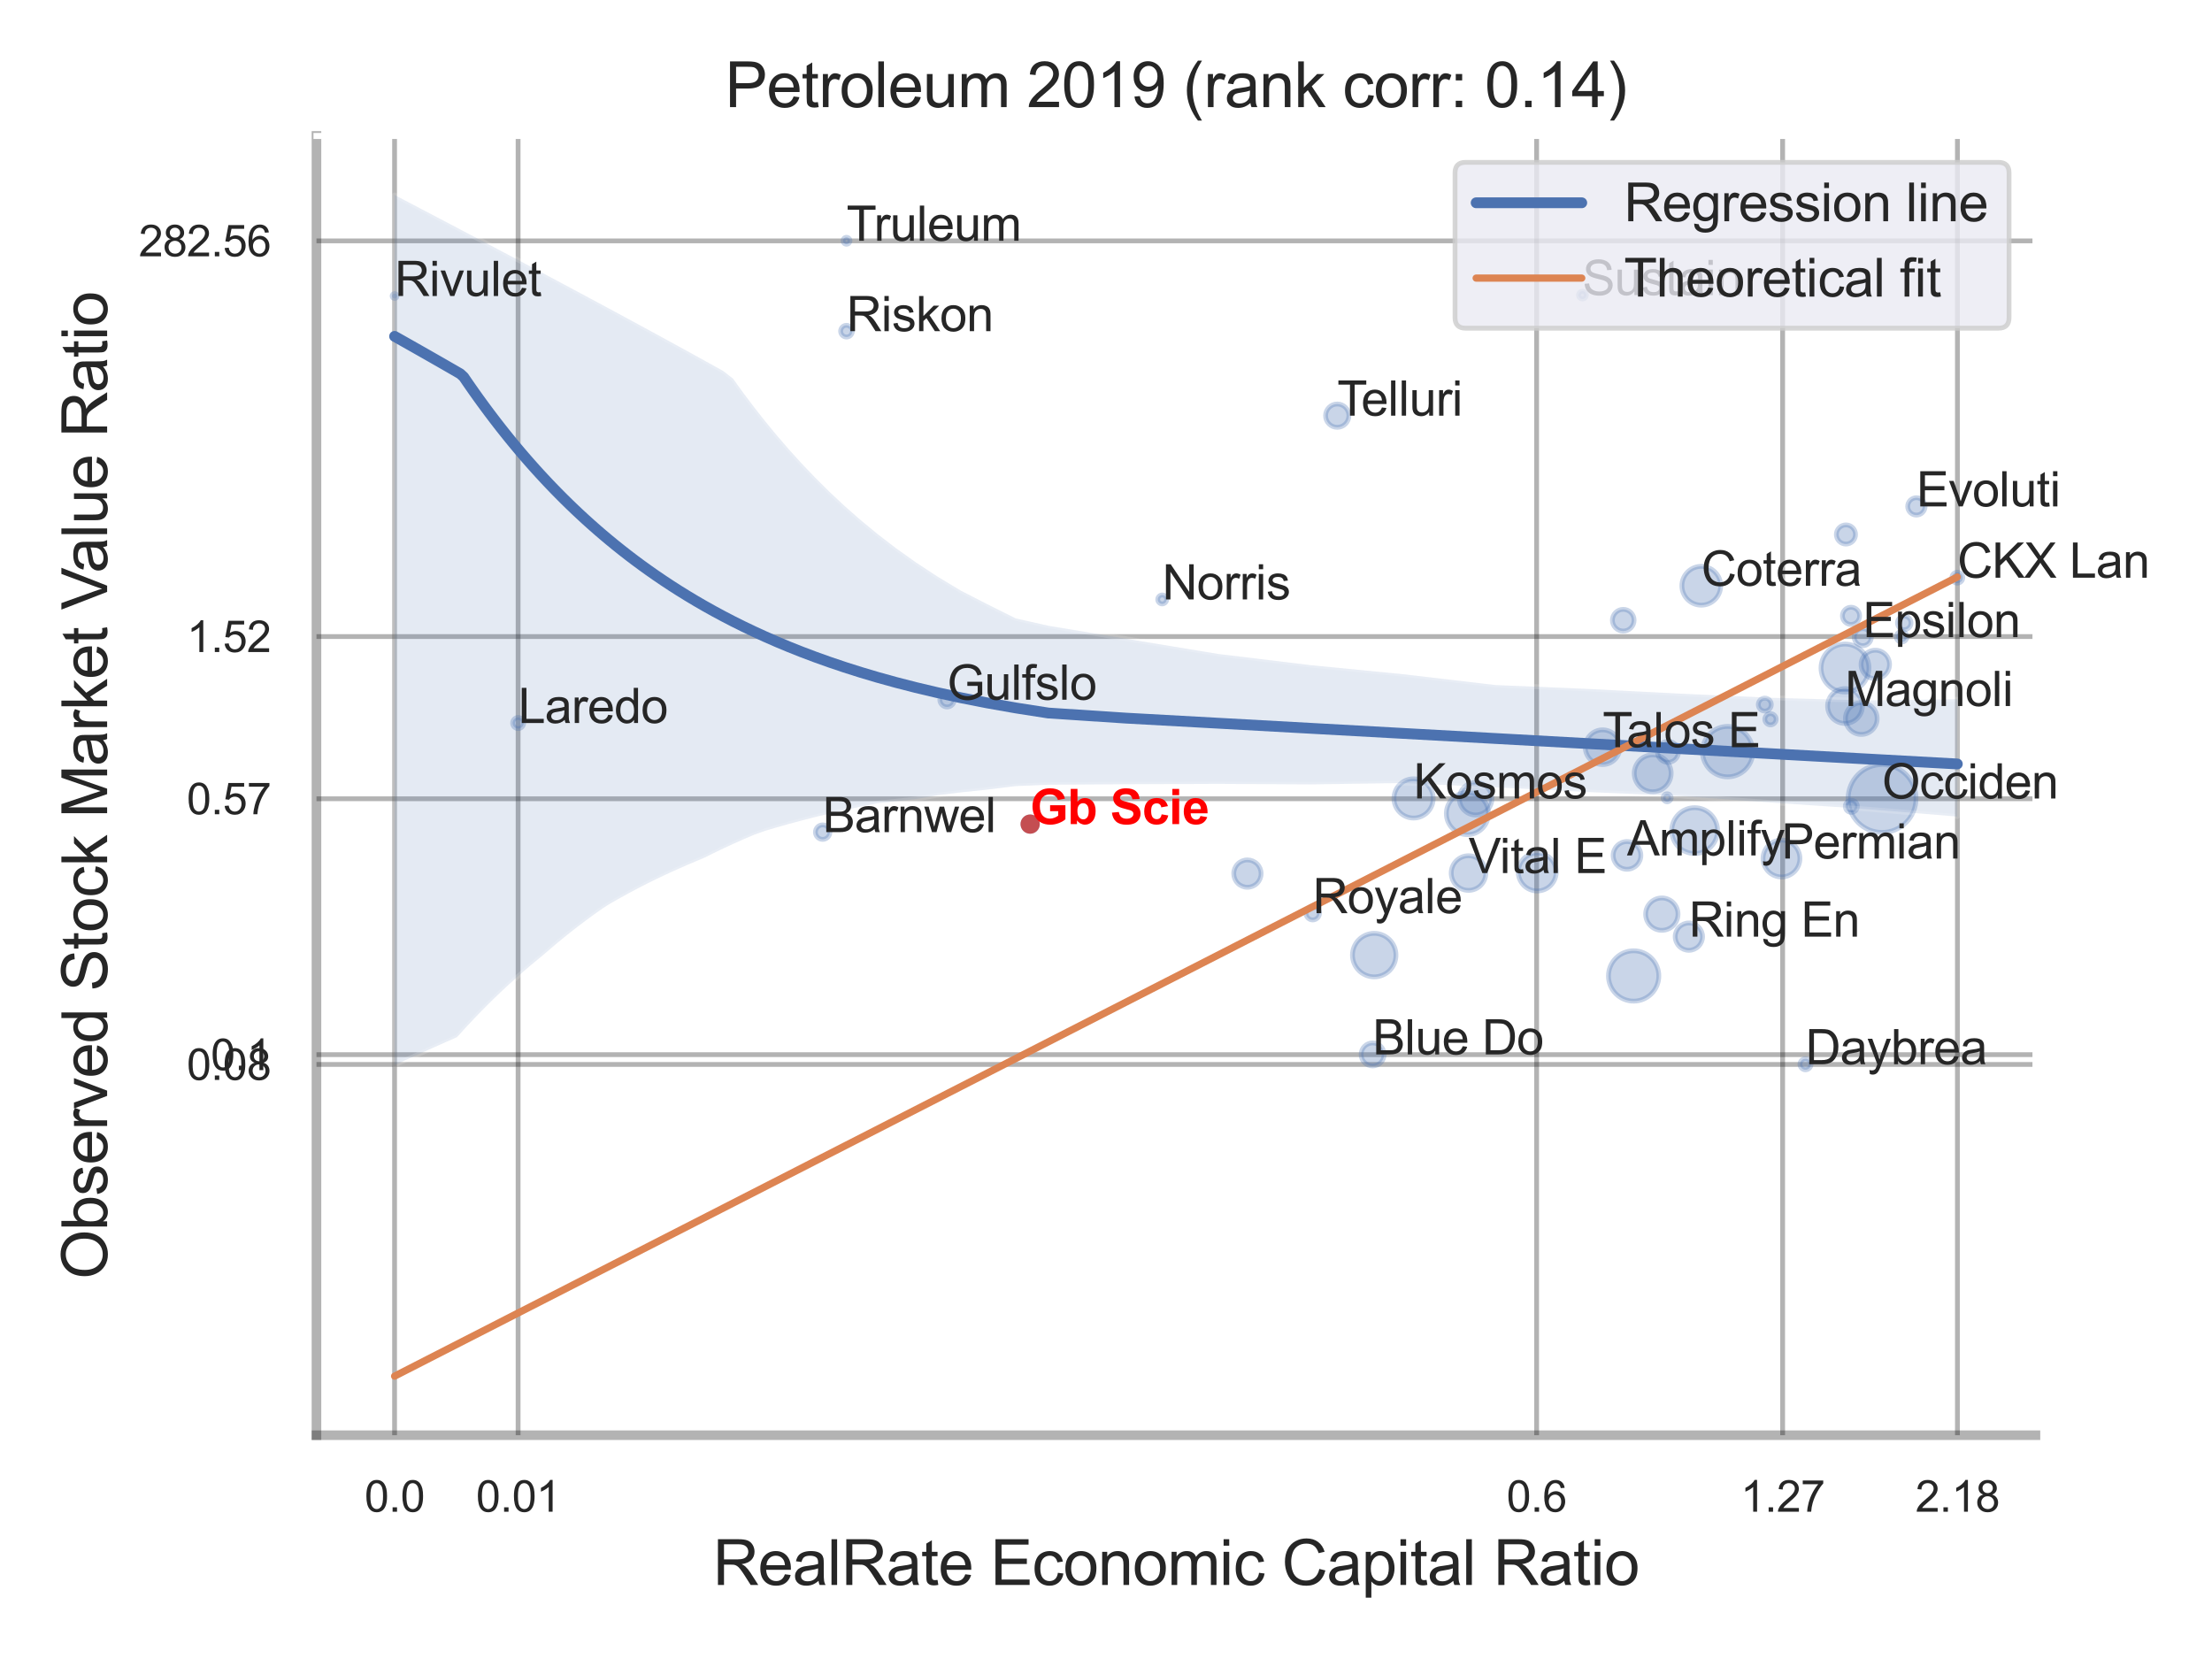 <?xml version="1.0" encoding="utf-8" standalone="no"?>
<!DOCTYPE svg PUBLIC "-//W3C//DTD SVG 1.1//EN"
  "http://www.w3.org/Graphics/SVG/1.1/DTD/svg11.dtd">
<svg xmlns:xlink="http://www.w3.org/1999/xlink" width="460.8pt" height="345.6pt" viewBox="0 0 460.8 345.6" xmlns="http://www.w3.org/2000/svg" version="1.1">
 <defs>
  <style type="text/css">*{stroke-linejoin: round; stroke-linecap: butt}</style>
 </defs>
 <g id="figure_1">
  <g id="patch_1">
   <path d="M 0 345.6 
L 460.8 345.6 
L 460.8 0 
L 0 0 
z
" style="fill: #ffffff"/>
  </g>
  <g id="axes_1">
   <g id="patch_2">
    <path d="M 65.925 298.98 
L 424.023 298.98 
L 424.023 28.32 
L 65.925 28.32 
z
" style="fill: #ffffff"/>
   </g>
   <g id="matplotlib.axis_1">
    <g id="xtick_1">
     <g id="line2d_1">
      <path d="M 82.198 298.98 
L 82.198 28.32 
" clip-path="url(#pab670ecf3a)" style="fill: none; stroke: #000000; stroke-opacity: 0.3; stroke-linecap: round"/>
     </g>
     <g id="text_1">
      <!-- 0.0 -->
      <g style="fill: #262626" transform="translate(75.943 314.922) scale(0.09 -0.09)">
       <defs>
        <path id="ArialMT-30" d="M 266 2259 
Q 266 3072 433 3567 
Q 600 4063 929 4331 
Q 1259 4600 1759 4600 
Q 2128 4600 2406 4451 
Q 2684 4303 2865 4023 
Q 3047 3744 3150 3342 
Q 3253 2941 3253 2259 
Q 3253 1453 3087 958 
Q 2922 463 2592 192 
Q 2263 -78 1759 -78 
Q 1097 -78 719 397 
Q 266 969 266 2259 
z
M 844 2259 
Q 844 1131 1108 757 
Q 1372 384 1759 384 
Q 2147 384 2411 759 
Q 2675 1134 2675 2259 
Q 2675 3391 2411 3762 
Q 2147 4134 1753 4134 
Q 1366 4134 1134 3806 
Q 844 3388 844 2259 
z
" transform="scale(0.016)"/>
        <path id="ArialMT-2e" d="M 581 0 
L 581 641 
L 1222 641 
L 1222 0 
L 581 0 
z
" transform="scale(0.016)"/>
       </defs>
       <use xlink:href="#ArialMT-30"/>
       <use xlink:href="#ArialMT-2e" x="55.615"/>
       <use xlink:href="#ArialMT-30" x="83.398"/>
      </g>
     </g>
    </g>
    <g id="xtick_2">
     <g id="line2d_2">
      <path d="M 107.93 298.98 
L 107.93 28.32 
" clip-path="url(#pab670ecf3a)" style="fill: none; stroke: #000000; stroke-opacity: 0.3; stroke-linecap: round"/>
     </g>
     <g id="text_2">
      <!-- 0.01 -->
      <g style="fill: #262626" transform="translate(99.173 314.922) scale(0.09 -0.09)">
       <defs>
        <path id="ArialMT-31" d="M 2384 0 
L 1822 0 
L 1822 3584 
Q 1619 3391 1289 3197 
Q 959 3003 697 2906 
L 697 3450 
Q 1169 3672 1522 3987 
Q 1875 4303 2022 4600 
L 2384 4600 
L 2384 0 
z
" transform="scale(0.016)"/>
       </defs>
       <use xlink:href="#ArialMT-30"/>
       <use xlink:href="#ArialMT-2e" x="55.615"/>
       <use xlink:href="#ArialMT-30" x="83.398"/>
       <use xlink:href="#ArialMT-31" x="139.014"/>
      </g>
     </g>
    </g>
    <g id="xtick_3">
     <g id="line2d_3">
      <path d="M 320.106 298.98 
L 320.106 28.32 
" clip-path="url(#pab670ecf3a)" style="fill: none; stroke: #000000; stroke-opacity: 0.3; stroke-linecap: round"/>
     </g>
     <g id="text_3">
      <!-- 0.6 -->
      <g style="fill: #262626" transform="translate(313.851 314.922) scale(0.09 -0.09)">
       <defs>
        <path id="ArialMT-36" d="M 3184 3459 
L 2625 3416 
Q 2550 3747 2413 3897 
Q 2184 4138 1850 4138 
Q 1581 4138 1378 3988 
Q 1113 3794 959 3422 
Q 806 3050 800 2363 
Q 1003 2672 1297 2822 
Q 1591 2972 1913 2972 
Q 2475 2972 2870 2558 
Q 3266 2144 3266 1488 
Q 3266 1056 3080 686 
Q 2894 316 2569 119 
Q 2244 -78 1831 -78 
Q 1128 -78 684 439 
Q 241 956 241 2144 
Q 241 3472 731 4075 
Q 1159 4600 1884 4600 
Q 2425 4600 2770 4297 
Q 3116 3994 3184 3459 
z
M 888 1484 
Q 888 1194 1011 928 
Q 1134 663 1356 523 
Q 1578 384 1822 384 
Q 2178 384 2434 671 
Q 2691 959 2691 1453 
Q 2691 1928 2437 2201 
Q 2184 2475 1800 2475 
Q 1419 2475 1153 2201 
Q 888 1928 888 1484 
z
" transform="scale(0.016)"/>
       </defs>
       <use xlink:href="#ArialMT-30"/>
       <use xlink:href="#ArialMT-2e" x="55.615"/>
       <use xlink:href="#ArialMT-36" x="83.398"/>
      </g>
     </g>
    </g>
    <g id="xtick_4">
     <g id="line2d_4">
      <path d="M 371.355 298.98 
L 371.355 28.32 
" clip-path="url(#pab670ecf3a)" style="fill: none; stroke: #000000; stroke-opacity: 0.3; stroke-linecap: round"/>
     </g>
     <g id="text_4">
      <!-- 1.27 -->
      <g style="fill: #262626" transform="translate(362.597 314.922) scale(0.09 -0.09)">
       <defs>
        <path id="ArialMT-32" d="M 3222 541 
L 3222 0 
L 194 0 
Q 188 203 259 391 
Q 375 700 629 1000 
Q 884 1300 1366 1694 
Q 2113 2306 2375 2664 
Q 2638 3022 2638 3341 
Q 2638 3675 2398 3904 
Q 2159 4134 1775 4134 
Q 1369 4134 1125 3890 
Q 881 3647 878 3216 
L 300 3275 
Q 359 3922 746 4261 
Q 1134 4600 1788 4600 
Q 2447 4600 2831 4234 
Q 3216 3869 3216 3328 
Q 3216 3053 3103 2787 
Q 2991 2522 2730 2228 
Q 2469 1934 1863 1422 
Q 1356 997 1212 845 
Q 1069 694 975 541 
L 3222 541 
z
" transform="scale(0.016)"/>
        <path id="ArialMT-37" d="M 303 3981 
L 303 4522 
L 3269 4522 
L 3269 4084 
Q 2831 3619 2401 2847 
Q 1972 2075 1738 1259 
Q 1569 684 1522 0 
L 944 0 
Q 953 541 1156 1306 
Q 1359 2072 1739 2783 
Q 2119 3494 2547 3981 
L 303 3981 
z
" transform="scale(0.016)"/>
       </defs>
       <use xlink:href="#ArialMT-31"/>
       <use xlink:href="#ArialMT-2e" x="55.615"/>
       <use xlink:href="#ArialMT-32" x="83.398"/>
       <use xlink:href="#ArialMT-37" x="139.014"/>
      </g>
     </g>
    </g>
    <g id="xtick_5">
     <g id="line2d_5">
      <path d="M 407.768 298.98 
L 407.768 28.32 
" clip-path="url(#pab670ecf3a)" style="fill: none; stroke: #000000; stroke-opacity: 0.3; stroke-linecap: round"/>
     </g>
     <g id="text_5">
      <!-- 2.18 -->
      <g style="fill: #262626" transform="translate(399.011 314.922) scale(0.09 -0.09)">
       <defs>
        <path id="ArialMT-38" d="M 1131 2484 
Q 781 2613 612 2850 
Q 444 3088 444 3419 
Q 444 3919 803 4259 
Q 1163 4600 1759 4600 
Q 2359 4600 2725 4251 
Q 3091 3903 3091 3403 
Q 3091 3084 2923 2848 
Q 2756 2613 2416 2484 
Q 2838 2347 3058 2040 
Q 3278 1734 3278 1309 
Q 3278 722 2862 322 
Q 2447 -78 1769 -78 
Q 1091 -78 675 323 
Q 259 725 259 1325 
Q 259 1772 486 2073 
Q 713 2375 1131 2484 
z
M 1019 3438 
Q 1019 3113 1228 2906 
Q 1438 2700 1772 2700 
Q 2097 2700 2305 2904 
Q 2513 3109 2513 3406 
Q 2513 3716 2298 3927 
Q 2084 4138 1766 4138 
Q 1444 4138 1231 3931 
Q 1019 3725 1019 3438 
z
M 838 1322 
Q 838 1081 952 856 
Q 1066 631 1291 507 
Q 1516 384 1775 384 
Q 2178 384 2440 643 
Q 2703 903 2703 1303 
Q 2703 1709 2433 1975 
Q 2163 2241 1756 2241 
Q 1359 2241 1098 1978 
Q 838 1716 838 1322 
z
" transform="scale(0.016)"/>
       </defs>
       <use xlink:href="#ArialMT-32"/>
       <use xlink:href="#ArialMT-2e" x="55.615"/>
       <use xlink:href="#ArialMT-31" x="83.398"/>
       <use xlink:href="#ArialMT-38" x="139.014"/>
      </g>
     </g>
    </g>
    <g id="xtick_6"/>
    <g id="xtick_7"/>
    <g id="xtick_8"/>
    <g id="text_6">
     <!-- RealRate Economic Capital Ratio -->
     <g style="fill: #262626" transform="translate(148.516 330.174) scale(0.13 -0.13)">
      <defs>
       <path id="ArialMT-52" d="M 503 0 
L 503 4581 
L 2534 4581 
Q 3147 4581 3465 4457 
Q 3784 4334 3975 4021 
Q 4166 3709 4166 3331 
Q 4166 2844 3850 2509 
Q 3534 2175 2875 2084 
Q 3116 1969 3241 1856 
Q 3506 1613 3744 1247 
L 4541 0 
L 3778 0 
L 3172 953 
Q 2906 1366 2734 1584 
Q 2563 1803 2427 1890 
Q 2291 1978 2150 2013 
Q 2047 2034 1813 2034 
L 1109 2034 
L 1109 0 
L 503 0 
z
M 1109 2559 
L 2413 2559 
Q 2828 2559 3062 2645 
Q 3297 2731 3419 2920 
Q 3541 3109 3541 3331 
Q 3541 3656 3305 3865 
Q 3069 4075 2559 4075 
L 1109 4075 
L 1109 2559 
z
" transform="scale(0.016)"/>
       <path id="ArialMT-65" d="M 2694 1069 
L 3275 997 
Q 3138 488 2766 206 
Q 2394 -75 1816 -75 
Q 1088 -75 661 373 
Q 234 822 234 1631 
Q 234 2469 665 2931 
Q 1097 3394 1784 3394 
Q 2450 3394 2872 2941 
Q 3294 2488 3294 1666 
Q 3294 1616 3291 1516 
L 816 1516 
Q 847 969 1125 678 
Q 1403 388 1819 388 
Q 2128 388 2347 550 
Q 2566 713 2694 1069 
z
M 847 1978 
L 2700 1978 
Q 2663 2397 2488 2606 
Q 2219 2931 1791 2931 
Q 1403 2931 1139 2672 
Q 875 2413 847 1978 
z
" transform="scale(0.016)"/>
       <path id="ArialMT-61" d="M 2588 409 
Q 2275 144 1986 34 
Q 1697 -75 1366 -75 
Q 819 -75 525 192 
Q 231 459 231 875 
Q 231 1119 342 1320 
Q 453 1522 633 1644 
Q 813 1766 1038 1828 
Q 1203 1872 1538 1913 
Q 2219 1994 2541 2106 
Q 2544 2222 2544 2253 
Q 2544 2597 2384 2738 
Q 2169 2928 1744 2928 
Q 1347 2928 1158 2789 
Q 969 2650 878 2297 
L 328 2372 
Q 403 2725 575 2942 
Q 747 3159 1072 3276 
Q 1397 3394 1825 3394 
Q 2250 3394 2515 3294 
Q 2781 3194 2906 3042 
Q 3031 2891 3081 2659 
Q 3109 2516 3109 2141 
L 3109 1391 
Q 3109 606 3145 398 
Q 3181 191 3288 0 
L 2700 0 
Q 2613 175 2588 409 
z
M 2541 1666 
Q 2234 1541 1622 1453 
Q 1275 1403 1131 1340 
Q 988 1278 909 1158 
Q 831 1038 831 891 
Q 831 666 1001 516 
Q 1172 366 1500 366 
Q 1825 366 2078 508 
Q 2331 650 2450 897 
Q 2541 1088 2541 1459 
L 2541 1666 
z
" transform="scale(0.016)"/>
       <path id="ArialMT-6c" d="M 409 0 
L 409 4581 
L 972 4581 
L 972 0 
L 409 0 
z
" transform="scale(0.016)"/>
       <path id="ArialMT-74" d="M 1650 503 
L 1731 6 
Q 1494 -44 1306 -44 
Q 1000 -44 831 53 
Q 663 150 594 308 
Q 525 466 525 972 
L 525 2881 
L 113 2881 
L 113 3319 
L 525 3319 
L 525 4141 
L 1084 4478 
L 1084 3319 
L 1650 3319 
L 1650 2881 
L 1084 2881 
L 1084 941 
Q 1084 700 1114 631 
Q 1144 563 1211 522 
Q 1278 481 1403 481 
Q 1497 481 1650 503 
z
" transform="scale(0.016)"/>
       <path id="ArialMT-20" transform="scale(0.016)"/>
       <path id="ArialMT-45" d="M 506 0 
L 506 4581 
L 3819 4581 
L 3819 4041 
L 1113 4041 
L 1113 2638 
L 3647 2638 
L 3647 2100 
L 1113 2100 
L 1113 541 
L 3925 541 
L 3925 0 
L 506 0 
z
" transform="scale(0.016)"/>
       <path id="ArialMT-63" d="M 2588 1216 
L 3141 1144 
Q 3050 572 2676 248 
Q 2303 -75 1759 -75 
Q 1078 -75 664 370 
Q 250 816 250 1647 
Q 250 2184 428 2587 
Q 606 2991 970 3192 
Q 1334 3394 1763 3394 
Q 2303 3394 2647 3120 
Q 2991 2847 3088 2344 
L 2541 2259 
Q 2463 2594 2264 2762 
Q 2066 2931 1784 2931 
Q 1359 2931 1093 2626 
Q 828 2322 828 1663 
Q 828 994 1084 691 
Q 1341 388 1753 388 
Q 2084 388 2306 591 
Q 2528 794 2588 1216 
z
" transform="scale(0.016)"/>
       <path id="ArialMT-6f" d="M 213 1659 
Q 213 2581 725 3025 
Q 1153 3394 1769 3394 
Q 2453 3394 2887 2945 
Q 3322 2497 3322 1706 
Q 3322 1066 3130 698 
Q 2938 331 2570 128 
Q 2203 -75 1769 -75 
Q 1072 -75 642 372 
Q 213 819 213 1659 
z
M 791 1659 
Q 791 1022 1069 705 
Q 1347 388 1769 388 
Q 2188 388 2466 706 
Q 2744 1025 2744 1678 
Q 2744 2294 2464 2611 
Q 2184 2928 1769 2928 
Q 1347 2928 1069 2612 
Q 791 2297 791 1659 
z
" transform="scale(0.016)"/>
       <path id="ArialMT-6e" d="M 422 0 
L 422 3319 
L 928 3319 
L 928 2847 
Q 1294 3394 1984 3394 
Q 2284 3394 2536 3286 
Q 2788 3178 2913 3003 
Q 3038 2828 3088 2588 
Q 3119 2431 3119 2041 
L 3119 0 
L 2556 0 
L 2556 2019 
Q 2556 2363 2490 2533 
Q 2425 2703 2258 2804 
Q 2091 2906 1866 2906 
Q 1506 2906 1245 2678 
Q 984 2450 984 1813 
L 984 0 
L 422 0 
z
" transform="scale(0.016)"/>
       <path id="ArialMT-6d" d="M 422 0 
L 422 3319 
L 925 3319 
L 925 2853 
Q 1081 3097 1340 3245 
Q 1600 3394 1931 3394 
Q 2300 3394 2536 3241 
Q 2772 3088 2869 2813 
Q 3263 3394 3894 3394 
Q 4388 3394 4653 3120 
Q 4919 2847 4919 2278 
L 4919 0 
L 4359 0 
L 4359 2091 
Q 4359 2428 4304 2576 
Q 4250 2725 4106 2815 
Q 3963 2906 3769 2906 
Q 3419 2906 3187 2673 
Q 2956 2441 2956 1928 
L 2956 0 
L 2394 0 
L 2394 2156 
Q 2394 2531 2256 2718 
Q 2119 2906 1806 2906 
Q 1569 2906 1367 2781 
Q 1166 2656 1075 2415 
Q 984 2175 984 1722 
L 984 0 
L 422 0 
z
" transform="scale(0.016)"/>
       <path id="ArialMT-69" d="M 425 3934 
L 425 4581 
L 988 4581 
L 988 3934 
L 425 3934 
z
M 425 0 
L 425 3319 
L 988 3319 
L 988 0 
L 425 0 
z
" transform="scale(0.016)"/>
       <path id="ArialMT-43" d="M 3763 1606 
L 4369 1453 
Q 4178 706 3683 314 
Q 3188 -78 2472 -78 
Q 1731 -78 1267 223 
Q 803 525 561 1097 
Q 319 1669 319 2325 
Q 319 3041 592 3573 
Q 866 4106 1370 4382 
Q 1875 4659 2481 4659 
Q 3169 4659 3637 4309 
Q 4106 3959 4291 3325 
L 3694 3184 
Q 3534 3684 3231 3912 
Q 2928 4141 2469 4141 
Q 1941 4141 1586 3887 
Q 1231 3634 1087 3207 
Q 944 2781 944 2328 
Q 944 1744 1114 1308 
Q 1284 872 1643 656 
Q 2003 441 2422 441 
Q 2931 441 3284 734 
Q 3638 1028 3763 1606 
z
" transform="scale(0.016)"/>
       <path id="ArialMT-70" d="M 422 -1272 
L 422 3319 
L 934 3319 
L 934 2888 
Q 1116 3141 1344 3267 
Q 1572 3394 1897 3394 
Q 2322 3394 2647 3175 
Q 2972 2956 3137 2557 
Q 3303 2159 3303 1684 
Q 3303 1175 3120 767 
Q 2938 359 2589 142 
Q 2241 -75 1856 -75 
Q 1575 -75 1351 44 
Q 1128 163 984 344 
L 984 -1272 
L 422 -1272 
z
M 931 1641 
Q 931 1000 1190 694 
Q 1450 388 1819 388 
Q 2194 388 2461 705 
Q 2728 1022 2728 1688 
Q 2728 2322 2467 2637 
Q 2206 2953 1844 2953 
Q 1484 2953 1207 2617 
Q 931 2281 931 1641 
z
" transform="scale(0.016)"/>
      </defs>
      <use xlink:href="#ArialMT-52"/>
      <use xlink:href="#ArialMT-65" x="72.217"/>
      <use xlink:href="#ArialMT-61" x="127.832"/>
      <use xlink:href="#ArialMT-6c" x="183.447"/>
      <use xlink:href="#ArialMT-52" x="205.664"/>
      <use xlink:href="#ArialMT-61" x="277.881"/>
      <use xlink:href="#ArialMT-74" x="333.496"/>
      <use xlink:href="#ArialMT-65" x="361.279"/>
      <use xlink:href="#ArialMT-20" x="416.895"/>
      <use xlink:href="#ArialMT-45" x="444.678"/>
      <use xlink:href="#ArialMT-63" x="511.377"/>
      <use xlink:href="#ArialMT-6f" x="561.377"/>
      <use xlink:href="#ArialMT-6e" x="616.992"/>
      <use xlink:href="#ArialMT-6f" x="672.607"/>
      <use xlink:href="#ArialMT-6d" x="728.223"/>
      <use xlink:href="#ArialMT-69" x="811.523"/>
      <use xlink:href="#ArialMT-63" x="833.74"/>
      <use xlink:href="#ArialMT-20" x="883.74"/>
      <use xlink:href="#ArialMT-43" x="911.523"/>
      <use xlink:href="#ArialMT-61" x="983.74"/>
      <use xlink:href="#ArialMT-70" x="1039.355"/>
      <use xlink:href="#ArialMT-69" x="1094.971"/>
      <use xlink:href="#ArialMT-74" x="1117.188"/>
      <use xlink:href="#ArialMT-61" x="1144.971"/>
      <use xlink:href="#ArialMT-6c" x="1200.586"/>
      <use xlink:href="#ArialMT-20" x="1222.803"/>
      <use xlink:href="#ArialMT-52" x="1250.586"/>
      <use xlink:href="#ArialMT-61" x="1322.803"/>
      <use xlink:href="#ArialMT-74" x="1378.418"/>
      <use xlink:href="#ArialMT-69" x="1406.201"/>
      <use xlink:href="#ArialMT-6f" x="1428.418"/>
     </g>
    </g>
   </g>
   <g id="matplotlib.axis_2">
    <g id="ytick_1">
     <g id="line2d_6">
      <path d="M 65.925 221.745 
L 424.023 221.745 
" clip-path="url(#pab670ecf3a)" style="fill: none; stroke: #000000; stroke-opacity: 0.3; stroke-linecap: round"/>
     </g>
     <g id="text_7">
      <!-- 0.08 -->
      <g style="fill: #262626" transform="translate(38.91 224.966) scale(0.09 -0.09)">
       <use xlink:href="#ArialMT-30"/>
       <use xlink:href="#ArialMT-2e" x="55.615"/>
       <use xlink:href="#ArialMT-30" x="83.398"/>
       <use xlink:href="#ArialMT-38" x="139.014"/>
      </g>
     </g>
    </g>
    <g id="ytick_2">
     <g id="line2d_7">
      <path d="M 65.925 219.705 
L 424.023 219.705 
" clip-path="url(#pab670ecf3a)" style="fill: none; stroke: #000000; stroke-opacity: 0.3; stroke-linecap: round"/>
     </g>
     <g id="text_8">
      <!-- 0.1 -->
      <g style="fill: #262626" transform="translate(43.915 222.926) scale(0.09 -0.09)">
       <use xlink:href="#ArialMT-30"/>
       <use xlink:href="#ArialMT-2e" x="55.615"/>
       <use xlink:href="#ArialMT-31" x="83.398"/>
      </g>
     </g>
    </g>
    <g id="ytick_3">
     <g id="line2d_8">
      <path d="M 65.925 166.399 
L 424.023 166.399 
" clip-path="url(#pab670ecf3a)" style="fill: none; stroke: #000000; stroke-opacity: 0.3; stroke-linecap: round"/>
     </g>
     <g id="text_9">
      <!-- 0.57 -->
      <g style="fill: #262626" transform="translate(38.91 169.62) scale(0.09 -0.09)">
       <defs>
        <path id="ArialMT-35" d="M 266 1200 
L 856 1250 
Q 922 819 1161 601 
Q 1400 384 1738 384 
Q 2144 384 2425 690 
Q 2706 997 2706 1503 
Q 2706 1984 2436 2262 
Q 2166 2541 1728 2541 
Q 1456 2541 1237 2417 
Q 1019 2294 894 2097 
L 366 2166 
L 809 4519 
L 3088 4519 
L 3088 3981 
L 1259 3981 
L 1013 2750 
Q 1425 3038 1878 3038 
Q 2478 3038 2890 2622 
Q 3303 2206 3303 1553 
Q 3303 931 2941 478 
Q 2500 -78 1738 -78 
Q 1113 -78 717 272 
Q 322 622 266 1200 
z
" transform="scale(0.016)"/>
       </defs>
       <use xlink:href="#ArialMT-30"/>
       <use xlink:href="#ArialMT-2e" x="55.615"/>
       <use xlink:href="#ArialMT-35" x="83.398"/>
       <use xlink:href="#ArialMT-37" x="139.014"/>
      </g>
     </g>
    </g>
    <g id="ytick_4">
     <g id="line2d_9">
      <path d="M 65.925 132.606 
L 424.023 132.606 
" clip-path="url(#pab670ecf3a)" style="fill: none; stroke: #000000; stroke-opacity: 0.3; stroke-linecap: round"/>
     </g>
     <g id="text_10">
      <!-- 1.52 -->
      <g style="fill: #262626" transform="translate(38.91 135.827) scale(0.09 -0.09)">
       <use xlink:href="#ArialMT-31"/>
       <use xlink:href="#ArialMT-2e" x="55.615"/>
       <use xlink:href="#ArialMT-35" x="83.398"/>
       <use xlink:href="#ArialMT-32" x="139.014"/>
      </g>
     </g>
    </g>
    <g id="ytick_5">
     <g id="line2d_10">
      <path d="M 65.925 50.176 
L 424.023 50.176 
" clip-path="url(#pab670ecf3a)" style="fill: none; stroke: #000000; stroke-opacity: 0.3; stroke-linecap: round"/>
     </g>
     <g id="text_11">
      <!-- 282.56 -->
      <g style="fill: #262626" transform="translate(28.9 53.397) scale(0.09 -0.09)">
       <use xlink:href="#ArialMT-32"/>
       <use xlink:href="#ArialMT-38" x="55.615"/>
       <use xlink:href="#ArialMT-32" x="111.23"/>
       <use xlink:href="#ArialMT-2e" x="166.846"/>
       <use xlink:href="#ArialMT-35" x="194.629"/>
       <use xlink:href="#ArialMT-36" x="250.244"/>
      </g>
     </g>
    </g>
    <g id="ytick_6"/>
    <g id="ytick_7"/>
    <g id="ytick_8"/>
    <g id="ytick_9"/>
    <g id="ytick_10"/>
    <g id="text_12">
     <!-- Observed Stock Market Value Ratio -->
     <g style="fill: #262626" transform="translate(22.317 266.489) rotate(-90) scale(0.13 -0.13)">
      <defs>
       <path id="ArialMT-4f" d="M 309 2231 
Q 309 3372 921 4017 
Q 1534 4663 2503 4663 
Q 3138 4663 3647 4359 
Q 4156 4056 4423 3514 
Q 4691 2972 4691 2284 
Q 4691 1588 4409 1038 
Q 4128 488 3612 205 
Q 3097 -78 2500 -78 
Q 1853 -78 1343 234 
Q 834 547 571 1087 
Q 309 1628 309 2231 
z
M 934 2222 
Q 934 1394 1379 917 
Q 1825 441 2497 441 
Q 3181 441 3623 922 
Q 4066 1403 4066 2288 
Q 4066 2847 3877 3264 
Q 3688 3681 3323 3911 
Q 2959 4141 2506 4141 
Q 1863 4141 1398 3698 
Q 934 3256 934 2222 
z
" transform="scale(0.016)"/>
       <path id="ArialMT-62" d="M 941 0 
L 419 0 
L 419 4581 
L 981 4581 
L 981 2947 
Q 1338 3394 1891 3394 
Q 2197 3394 2470 3270 
Q 2744 3147 2920 2923 
Q 3097 2700 3197 2384 
Q 3297 2069 3297 1709 
Q 3297 856 2875 390 
Q 2453 -75 1863 -75 
Q 1275 -75 941 416 
L 941 0 
z
M 934 1684 
Q 934 1088 1097 822 
Q 1363 388 1816 388 
Q 2184 388 2453 708 
Q 2722 1028 2722 1663 
Q 2722 2313 2464 2622 
Q 2206 2931 1841 2931 
Q 1472 2931 1203 2611 
Q 934 2291 934 1684 
z
" transform="scale(0.016)"/>
       <path id="ArialMT-73" d="M 197 991 
L 753 1078 
Q 800 744 1014 566 
Q 1228 388 1613 388 
Q 2000 388 2187 545 
Q 2375 703 2375 916 
Q 2375 1106 2209 1216 
Q 2094 1291 1634 1406 
Q 1016 1563 777 1677 
Q 538 1791 414 1992 
Q 291 2194 291 2438 
Q 291 2659 392 2848 
Q 494 3038 669 3163 
Q 800 3259 1026 3326 
Q 1253 3394 1513 3394 
Q 1903 3394 2198 3281 
Q 2494 3169 2634 2976 
Q 2775 2784 2828 2463 
L 2278 2388 
Q 2241 2644 2061 2787 
Q 1881 2931 1553 2931 
Q 1166 2931 1000 2803 
Q 834 2675 834 2503 
Q 834 2394 903 2306 
Q 972 2216 1119 2156 
Q 1203 2125 1616 2013 
Q 2213 1853 2448 1751 
Q 2684 1650 2818 1456 
Q 2953 1263 2953 975 
Q 2953 694 2789 445 
Q 2625 197 2315 61 
Q 2006 -75 1616 -75 
Q 969 -75 630 194 
Q 291 463 197 991 
z
" transform="scale(0.016)"/>
       <path id="ArialMT-72" d="M 416 0 
L 416 3319 
L 922 3319 
L 922 2816 
Q 1116 3169 1280 3281 
Q 1444 3394 1641 3394 
Q 1925 3394 2219 3213 
L 2025 2691 
Q 1819 2813 1613 2813 
Q 1428 2813 1281 2702 
Q 1134 2591 1072 2394 
Q 978 2094 978 1738 
L 978 0 
L 416 0 
z
" transform="scale(0.016)"/>
       <path id="ArialMT-76" d="M 1344 0 
L 81 3319 
L 675 3319 
L 1388 1331 
Q 1503 1009 1600 663 
Q 1675 925 1809 1294 
L 2547 3319 
L 3125 3319 
L 1869 0 
L 1344 0 
z
" transform="scale(0.016)"/>
       <path id="ArialMT-64" d="M 2575 0 
L 2575 419 
Q 2259 -75 1647 -75 
Q 1250 -75 917 144 
Q 584 363 401 755 
Q 219 1147 219 1656 
Q 219 2153 384 2558 
Q 550 2963 881 3178 
Q 1213 3394 1622 3394 
Q 1922 3394 2156 3267 
Q 2391 3141 2538 2938 
L 2538 4581 
L 3097 4581 
L 3097 0 
L 2575 0 
z
M 797 1656 
Q 797 1019 1065 703 
Q 1334 388 1700 388 
Q 2069 388 2326 689 
Q 2584 991 2584 1609 
Q 2584 2291 2321 2609 
Q 2059 2928 1675 2928 
Q 1300 2928 1048 2622 
Q 797 2316 797 1656 
z
" transform="scale(0.016)"/>
       <path id="ArialMT-53" d="M 288 1472 
L 859 1522 
Q 900 1178 1048 958 
Q 1197 738 1509 602 
Q 1822 466 2213 466 
Q 2559 466 2825 569 
Q 3091 672 3220 851 
Q 3350 1031 3350 1244 
Q 3350 1459 3225 1620 
Q 3100 1781 2813 1891 
Q 2628 1963 1997 2114 
Q 1366 2266 1113 2400 
Q 784 2572 623 2826 
Q 463 3081 463 3397 
Q 463 3744 659 4045 
Q 856 4347 1234 4503 
Q 1613 4659 2075 4659 
Q 2584 4659 2973 4495 
Q 3363 4331 3572 4012 
Q 3781 3694 3797 3291 
L 3216 3247 
Q 3169 3681 2898 3903 
Q 2628 4125 2100 4125 
Q 1550 4125 1298 3923 
Q 1047 3722 1047 3438 
Q 1047 3191 1225 3031 
Q 1400 2872 2139 2705 
Q 2878 2538 3153 2413 
Q 3553 2228 3743 1945 
Q 3934 1663 3934 1294 
Q 3934 928 3725 604 
Q 3516 281 3123 101 
Q 2731 -78 2241 -78 
Q 1619 -78 1198 103 
Q 778 284 539 648 
Q 300 1013 288 1472 
z
" transform="scale(0.016)"/>
       <path id="ArialMT-6b" d="M 425 0 
L 425 4581 
L 988 4581 
L 988 1969 
L 2319 3319 
L 3047 3319 
L 1778 2088 
L 3175 0 
L 2481 0 
L 1384 1697 
L 988 1316 
L 988 0 
L 425 0 
z
" transform="scale(0.016)"/>
       <path id="ArialMT-4d" d="M 475 0 
L 475 4581 
L 1388 4581 
L 2472 1338 
Q 2622 884 2691 659 
Q 2769 909 2934 1394 
L 4031 4581 
L 4847 4581 
L 4847 0 
L 4263 0 
L 4263 3834 
L 2931 0 
L 2384 0 
L 1059 3900 
L 1059 0 
L 475 0 
z
" transform="scale(0.016)"/>
       <path id="ArialMT-56" d="M 1803 0 
L 28 4581 
L 684 4581 
L 1875 1253 
Q 2019 853 2116 503 
Q 2222 878 2363 1253 
L 3600 4581 
L 4219 4581 
L 2425 0 
L 1803 0 
z
" transform="scale(0.016)"/>
       <path id="ArialMT-75" d="M 2597 0 
L 2597 488 
Q 2209 -75 1544 -75 
Q 1250 -75 995 37 
Q 741 150 617 320 
Q 494 491 444 738 
Q 409 903 409 1263 
L 409 3319 
L 972 3319 
L 972 1478 
Q 972 1038 1006 884 
Q 1059 663 1231 536 
Q 1403 409 1656 409 
Q 1909 409 2131 539 
Q 2353 669 2445 892 
Q 2538 1116 2538 1541 
L 2538 3319 
L 3100 3319 
L 3100 0 
L 2597 0 
z
" transform="scale(0.016)"/>
      </defs>
      <use xlink:href="#ArialMT-4f"/>
      <use xlink:href="#ArialMT-62" x="77.783"/>
      <use xlink:href="#ArialMT-73" x="133.398"/>
      <use xlink:href="#ArialMT-65" x="183.398"/>
      <use xlink:href="#ArialMT-72" x="239.014"/>
      <use xlink:href="#ArialMT-76" x="272.314"/>
      <use xlink:href="#ArialMT-65" x="322.314"/>
      <use xlink:href="#ArialMT-64" x="377.93"/>
      <use xlink:href="#ArialMT-20" x="433.545"/>
      <use xlink:href="#ArialMT-53" x="461.328"/>
      <use xlink:href="#ArialMT-74" x="528.027"/>
      <use xlink:href="#ArialMT-6f" x="555.811"/>
      <use xlink:href="#ArialMT-63" x="611.426"/>
      <use xlink:href="#ArialMT-6b" x="661.426"/>
      <use xlink:href="#ArialMT-20" x="711.426"/>
      <use xlink:href="#ArialMT-4d" x="739.209"/>
      <use xlink:href="#ArialMT-61" x="822.51"/>
      <use xlink:href="#ArialMT-72" x="878.125"/>
      <use xlink:href="#ArialMT-6b" x="911.426"/>
      <use xlink:href="#ArialMT-65" x="961.426"/>
      <use xlink:href="#ArialMT-74" x="1017.041"/>
      <use xlink:href="#ArialMT-20" x="1044.824"/>
      <use xlink:href="#ArialMT-56" x="1072.607"/>
      <use xlink:href="#ArialMT-61" x="1131.932"/>
      <use xlink:href="#ArialMT-6c" x="1187.547"/>
      <use xlink:href="#ArialMT-75" x="1209.764"/>
      <use xlink:href="#ArialMT-65" x="1265.379"/>
      <use xlink:href="#ArialMT-20" x="1320.994"/>
      <use xlink:href="#ArialMT-52" x="1348.777"/>
      <use xlink:href="#ArialMT-61" x="1420.994"/>
      <use xlink:href="#ArialMT-74" x="1476.609"/>
      <use xlink:href="#ArialMT-69" x="1504.393"/>
      <use xlink:href="#ArialMT-6f" x="1526.609"/>
     </g>
    </g>
   </g>
   <g id="PathCollection_1">
    <path d="M 171.377 174.856 
C 171.776 174.856 172.16 174.697 172.443 174.415 
C 172.725 174.132 172.884 173.749 172.884 173.349 
C 172.884 172.949 172.725 172.566 172.443 172.283 
C 172.16 172 171.776 171.841 171.377 171.841 
C 170.977 171.841 170.593 172 170.311 172.283 
C 170.028 172.566 169.869 172.949 169.869 173.349 
C 169.869 173.749 170.028 174.132 170.311 174.415 
C 170.593 174.697 170.977 174.856 171.377 174.856 
z
" clip-path="url(#pab670ecf3a)" style="fill: #4c72b0; fill-opacity: 0.3; stroke: #4c72b0; stroke-opacity: 0.3"/>
    <path d="M 320.232 185.606 
C 321.281 185.606 322.287 185.19 323.029 184.448 
C 323.771 183.706 324.187 182.7 324.187 181.651 
C 324.187 180.602 323.771 179.596 323.029 178.855 
C 322.287 178.113 321.281 177.696 320.232 177.696 
C 319.183 177.696 318.177 178.113 317.436 178.855 
C 316.694 179.596 316.277 180.602 316.277 181.651 
C 316.277 182.7 316.694 183.706 317.436 184.448 
C 318.177 185.19 319.183 185.606 320.232 185.606 
z
" clip-path="url(#pab670ecf3a)" style="fill: #4c72b0; fill-opacity: 0.3; stroke: #4c72b0; stroke-opacity: 0.3"/>
    <path d="M 340.318 208.554 
C 341.709 208.554 343.043 208.001 344.027 207.018 
C 345.01 206.034 345.563 204.7 345.563 203.309 
C 345.563 201.918 345.01 200.584 344.027 199.6 
C 343.043 198.616 341.709 198.064 340.318 198.064 
C 338.927 198.064 337.592 198.616 336.609 199.6 
C 335.625 200.584 335.073 201.918 335.073 203.309 
C 335.073 204.7 335.625 206.034 336.609 207.018 
C 337.592 208.001 338.927 208.554 340.318 208.554 
z
" clip-path="url(#pab670ecf3a)" style="fill: #4c72b0; fill-opacity: 0.3; stroke: #4c72b0; stroke-opacity: 0.3"/>
    <path d="M 338.149 131.462 
C 338.749 131.462 339.324 131.224 339.748 130.8 
C 340.172 130.376 340.41 129.801 340.41 129.201 
C 340.41 128.602 340.172 128.027 339.748 127.603 
C 339.324 127.179 338.749 126.94 338.149 126.94 
C 337.55 126.94 336.975 127.179 336.551 127.603 
C 336.127 128.027 335.888 128.602 335.888 129.201 
C 335.888 129.801 336.127 130.376 336.551 130.8 
C 336.975 131.224 337.55 131.462 338.149 131.462 
z
" clip-path="url(#pab670ecf3a)" style="fill: #4c72b0; fill-opacity: 0.3; stroke: #4c72b0; stroke-opacity: 0.3"/>
    <path d="M 278.573 89.019 
C 279.217 89.019 279.836 88.763 280.291 88.307 
C 280.747 87.852 281.003 87.234 281.003 86.589 
C 281.003 85.945 280.747 85.327 280.291 84.871 
C 279.836 84.416 279.217 84.16 278.573 84.16 
C 277.929 84.16 277.311 84.416 276.855 84.871 
C 276.399 85.327 276.143 85.945 276.143 86.589 
C 276.143 87.234 276.399 87.852 276.855 88.307 
C 277.311 88.763 277.929 89.019 278.573 89.019 
z
" clip-path="url(#pab670ecf3a)" style="fill: #4c72b0; fill-opacity: 0.3; stroke: #4c72b0; stroke-opacity: 0.3"/>
    <path d="M 396.139 133.759 
C 396.433 133.759 396.714 133.642 396.922 133.435 
C 397.129 133.227 397.246 132.945 397.246 132.652 
C 397.246 132.358 397.129 132.077 396.922 131.869 
C 396.714 131.662 396.433 131.545 396.139 131.545 
C 395.845 131.545 395.564 131.662 395.356 131.869 
C 395.149 132.077 395.032 132.358 395.032 132.652 
C 395.032 132.945 395.149 133.227 395.356 133.435 
C 395.564 133.642 395.845 133.759 396.139 133.759 
z
" clip-path="url(#pab670ecf3a)" style="fill: #4c72b0; fill-opacity: 0.3; stroke: #4c72b0; stroke-opacity: 0.3"/>
    <path d="M 396.687 131.173 
C 397.062 131.173 397.421 131.024 397.686 130.759 
C 397.951 130.494 398.1 130.134 398.1 129.759 
C 398.1 129.384 397.951 129.025 397.686 128.759 
C 397.421 128.494 397.062 128.345 396.687 128.345 
C 396.312 128.345 395.952 128.494 395.687 128.759 
C 395.422 129.025 395.273 129.384 395.273 129.759 
C 395.273 130.134 395.422 130.494 395.687 130.759 
C 395.952 131.024 396.312 131.173 396.687 131.173 
z
" clip-path="url(#pab670ecf3a)" style="fill: #4c72b0; fill-opacity: 0.3; stroke: #4c72b0; stroke-opacity: 0.3"/>
    <path d="M 385.665 169.235 
C 385.998 169.235 386.318 169.102 386.553 168.867 
C 386.789 168.631 386.921 168.311 386.921 167.978 
C 386.921 167.645 386.789 167.325 386.553 167.089 
C 386.318 166.854 385.998 166.721 385.665 166.721 
C 385.331 166.721 385.012 166.854 384.776 167.089 
C 384.54 167.325 384.408 167.645 384.408 167.978 
C 384.408 168.311 384.54 168.631 384.776 168.867 
C 385.012 169.102 385.331 169.235 385.665 169.235 
z
" clip-path="url(#pab670ecf3a)" style="fill: #4c72b0; fill-opacity: 0.3; stroke: #4c72b0; stroke-opacity: 0.3"/>
    <path d="M 359.904 161.837 
C 361.298 161.837 362.635 161.283 363.621 160.298 
C 364.607 159.312 365.161 157.975 365.161 156.581 
C 365.161 155.187 364.607 153.85 363.621 152.864 
C 362.635 151.878 361.298 151.324 359.904 151.324 
C 358.51 151.324 357.173 151.878 356.187 152.864 
C 355.202 153.85 354.648 155.187 354.648 156.581 
C 354.648 157.975 355.202 159.312 356.187 160.298 
C 357.173 161.283 358.51 161.837 359.904 161.837 
z
" clip-path="url(#pab670ecf3a)" style="fill: #4c72b0; fill-opacity: 0.3; stroke: #4c72b0; stroke-opacity: 0.3"/>
    <path d="M 384.543 113.339 
C 385.073 113.339 385.581 113.129 385.955 112.754 
C 386.329 112.38 386.54 111.872 386.54 111.343 
C 386.54 110.813 386.329 110.305 385.955 109.931 
C 385.581 109.557 385.073 109.346 384.543 109.346 
C 384.014 109.346 383.506 109.557 383.132 109.931 
C 382.757 110.305 382.547 110.813 382.547 111.343 
C 382.547 111.872 382.757 112.38 383.132 112.754 
C 383.506 113.129 384.014 113.339 384.543 113.339 
z
" clip-path="url(#pab670ecf3a)" style="fill: #4c72b0; fill-opacity: 0.3; stroke: #4c72b0; stroke-opacity: 0.3"/>
    <path d="M 286.275 203.5 
C 287.477 203.5 288.63 203.023 289.48 202.173 
C 290.33 201.323 290.807 200.17 290.807 198.968 
C 290.807 197.766 290.33 196.613 289.48 195.763 
C 288.63 194.913 287.477 194.435 286.275 194.435 
C 285.073 194.435 283.92 194.913 283.07 195.763 
C 282.22 196.613 281.742 197.766 281.742 198.968 
C 281.742 200.17 282.22 201.323 283.07 202.173 
C 283.92 203.023 285.073 203.5 286.275 203.5 
z
" clip-path="url(#pab670ecf3a)" style="fill: #4c72b0; fill-opacity: 0.3; stroke: #4c72b0; stroke-opacity: 0.3"/>
    <path d="M 407.746 121.477 
C 408.046 121.477 408.335 121.358 408.547 121.145 
C 408.76 120.933 408.879 120.644 408.879 120.343 
C 408.879 120.043 408.76 119.754 408.547 119.542 
C 408.335 119.329 408.046 119.21 407.746 119.21 
C 407.445 119.21 407.156 119.329 406.944 119.542 
C 406.731 119.754 406.612 120.043 406.612 120.343 
C 406.612 120.644 406.731 120.933 406.944 121.145 
C 407.156 121.358 407.445 121.477 407.746 121.477 
z
" clip-path="url(#pab670ecf3a)" style="fill: #4c72b0; fill-opacity: 0.3; stroke: #4c72b0; stroke-opacity: 0.3"/>
    <path d="M 353.025 177.808 
C 354.291 177.808 355.506 177.304 356.402 176.409 
C 357.298 175.513 357.801 174.298 357.801 173.031 
C 357.801 171.765 357.298 170.549 356.402 169.654 
C 355.506 168.758 354.291 168.255 353.025 168.255 
C 351.758 168.255 350.543 168.758 349.647 169.654 
C 348.752 170.549 348.248 171.765 348.248 173.031 
C 348.248 174.298 348.752 175.513 349.647 176.409 
C 350.543 177.304 351.758 177.808 353.025 177.808 
z
" clip-path="url(#pab670ecf3a)" style="fill: #4c72b0; fill-opacity: 0.3; stroke: #4c72b0; stroke-opacity: 0.3"/>
    <path d="M 347.298 167.022 
C 347.518 167.022 347.73 166.935 347.886 166.779 
C 348.042 166.623 348.13 166.411 348.13 166.19 
C 348.13 165.969 348.042 165.758 347.886 165.602 
C 347.73 165.446 347.518 165.358 347.298 165.358 
C 347.077 165.358 346.865 165.446 346.709 165.602 
C 346.553 165.758 346.465 165.969 346.465 166.19 
C 346.465 166.411 346.553 166.623 346.709 166.779 
C 346.865 166.935 347.077 167.022 347.298 167.022 
z
" clip-path="url(#pab670ecf3a)" style="fill: #4c72b0; fill-opacity: 0.3; stroke: #4c72b0; stroke-opacity: 0.3"/>
    <path d="M 285.945 222.052 
C 286.58 222.052 287.19 221.799 287.64 221.35 
C 288.089 220.9 288.342 220.291 288.342 219.655 
C 288.342 219.02 288.089 218.41 287.64 217.96 
C 287.19 217.511 286.58 217.258 285.945 217.258 
C 285.309 217.258 284.7 217.511 284.25 217.96 
C 283.801 218.41 283.548 219.02 283.548 219.655 
C 283.548 220.291 283.801 220.9 284.25 221.35 
C 284.7 221.799 285.309 222.052 285.945 222.052 
z
" clip-path="url(#pab670ecf3a)" style="fill: #4c72b0; fill-opacity: 0.3; stroke: #4c72b0; stroke-opacity: 0.3"/>
    <path d="M 392.07 173.413 
C 393.945 173.413 395.744 172.668 397.07 171.342 
C 398.396 170.016 399.141 168.217 399.141 166.342 
C 399.141 164.466 398.396 162.668 397.07 161.342 
C 395.744 160.016 393.945 159.27 392.07 159.27 
C 390.195 159.27 388.396 160.016 387.07 161.342 
C 385.744 162.668 384.999 164.466 384.999 166.342 
C 384.999 168.217 385.744 170.016 387.07 171.342 
C 388.396 172.668 390.195 173.413 392.07 173.413 
z
" clip-path="url(#pab670ecf3a)" style="fill: #4c72b0; fill-opacity: 0.3; stroke: #4c72b0; stroke-opacity: 0.3"/>
    <path d="M 305.688 173.868 
C 306.852 173.868 307.968 173.406 308.791 172.583 
C 309.614 171.76 310.076 170.644 310.076 169.48 
C 310.076 168.317 309.614 167.2 308.791 166.377 
C 307.968 165.555 306.852 165.092 305.688 165.092 
C 304.525 165.092 303.409 165.555 302.586 166.377 
C 301.763 167.2 301.301 168.317 301.301 169.48 
C 301.301 170.644 301.763 171.76 302.586 172.583 
C 303.409 173.406 304.525 173.868 305.688 173.868 
z
" clip-path="url(#pab670ecf3a)" style="fill: #4c72b0; fill-opacity: 0.3; stroke: #4c72b0; stroke-opacity: 0.3"/>
    <path d="M 176.341 50.88 
C 176.532 50.88 176.716 50.803 176.852 50.668 
C 176.987 50.532 177.063 50.349 177.063 50.157 
C 177.063 49.965 176.987 49.781 176.852 49.646 
C 176.716 49.51 176.532 49.434 176.341 49.434 
C 176.149 49.434 175.965 49.51 175.83 49.646 
C 175.694 49.781 175.618 49.965 175.618 50.157 
C 175.618 50.349 175.694 50.532 175.83 50.668 
C 175.965 50.803 176.149 50.88 176.341 50.88 
z
" clip-path="url(#pab670ecf3a)" style="fill: #4c72b0; fill-opacity: 0.3; stroke: #4c72b0; stroke-opacity: 0.3"/>
    <path d="M 354.41 126.068 
C 355.483 126.068 356.512 125.642 357.27 124.883 
C 358.029 124.125 358.455 123.096 358.455 122.023 
C 358.455 120.951 358.029 119.922 357.27 119.164 
C 356.512 118.405 355.483 117.979 354.41 117.979 
C 353.338 117.979 352.309 118.405 351.551 119.164 
C 350.792 119.922 350.366 120.951 350.366 122.023 
C 350.366 123.096 350.792 124.125 351.551 124.883 
C 352.309 125.642 353.338 126.068 354.41 126.068 
z
" clip-path="url(#pab670ecf3a)" style="fill: #4c72b0; fill-opacity: 0.3; stroke: #4c72b0; stroke-opacity: 0.3"/>
    <path d="M 367.641 148.128 
C 367.999 148.128 368.343 147.985 368.597 147.732 
C 368.85 147.478 368.993 147.134 368.993 146.775 
C 368.993 146.417 368.85 146.073 368.597 145.819 
C 368.343 145.566 367.999 145.423 367.641 145.423 
C 367.282 145.423 366.938 145.566 366.685 145.819 
C 366.431 146.073 366.288 146.417 366.288 146.775 
C 366.288 147.134 366.431 147.478 366.685 147.732 
C 366.938 147.985 367.282 148.128 367.641 148.128 
z
" clip-path="url(#pab670ecf3a)" style="fill: #4c72b0; fill-opacity: 0.3; stroke: #4c72b0; stroke-opacity: 0.3"/>
    <path d="M 347.472 158.817 
C 348.053 158.817 348.61 158.586 349.021 158.175 
C 349.432 157.765 349.663 157.207 349.663 156.626 
C 349.663 156.045 349.432 155.488 349.021 155.077 
C 348.61 154.666 348.053 154.435 347.472 154.435 
C 346.891 154.435 346.333 154.666 345.922 155.077 
C 345.512 155.488 345.281 156.045 345.281 156.626 
C 345.281 157.207 345.512 157.765 345.922 158.175 
C 346.333 158.586 346.891 158.817 347.472 158.817 
z
" clip-path="url(#pab670ecf3a)" style="fill: #4c72b0; fill-opacity: 0.3; stroke: #4c72b0; stroke-opacity: 0.3"/>
    <path d="M 368.823 151.014 
C 369.136 151.014 369.436 150.89 369.657 150.669 
C 369.879 150.447 370.003 150.147 370.003 149.834 
C 370.003 149.521 369.879 149.221 369.657 149 
C 369.436 148.778 369.136 148.654 368.823 148.654 
C 368.51 148.654 368.21 148.778 367.988 149 
C 367.767 149.221 367.643 149.521 367.643 149.834 
C 367.643 150.147 367.767 150.447 367.988 150.669 
C 368.21 150.89 368.51 151.014 368.823 151.014 
z
" clip-path="url(#pab670ecf3a)" style="fill: #4c72b0; fill-opacity: 0.3; stroke: #4c72b0; stroke-opacity: 0.3"/>
    <path d="M 399.219 107.303 
C 399.699 107.303 400.159 107.113 400.498 106.773 
C 400.838 106.434 401.028 105.974 401.028 105.494 
C 401.028 105.014 400.838 104.553 400.498 104.214 
C 400.159 103.875 399.699 103.684 399.219 103.684 
C 398.739 103.684 398.278 103.875 397.939 104.214 
C 397.6 104.553 397.409 105.014 397.409 105.494 
C 397.409 105.974 397.6 106.434 397.939 106.773 
C 398.278 107.113 398.739 107.303 399.219 107.303 
z
" clip-path="url(#pab670ecf3a)" style="fill: #4c72b0; fill-opacity: 0.3; stroke: #4c72b0; stroke-opacity: 0.3"/>
    <path d="M 384.346 144.151 
C 385.67 144.151 386.94 143.625 387.876 142.689 
C 388.812 141.752 389.338 140.482 389.338 139.158 
C 389.338 137.834 388.812 136.565 387.876 135.628 
C 386.94 134.692 385.67 134.166 384.346 134.166 
C 383.022 134.166 381.752 134.692 380.816 135.628 
C 379.879 136.565 379.353 137.834 379.353 139.158 
C 379.353 140.482 379.879 141.752 380.816 142.689 
C 381.752 143.625 383.022 144.151 384.346 144.151 
z
" clip-path="url(#pab670ecf3a)" style="fill: #4c72b0; fill-opacity: 0.3; stroke: #4c72b0; stroke-opacity: 0.3"/>
    <path d="M 307.403 169.775 
C 308.302 169.775 309.165 169.418 309.801 168.782 
C 310.436 168.146 310.794 167.284 310.794 166.385 
C 310.794 165.485 310.436 164.623 309.801 163.987 
C 309.165 163.351 308.302 162.994 307.403 162.994 
C 306.504 162.994 305.642 163.351 305.006 163.987 
C 304.37 164.623 304.013 165.485 304.013 166.385 
C 304.013 167.284 304.37 168.146 305.006 168.782 
C 305.642 169.418 306.504 169.775 307.403 169.775 
z
" clip-path="url(#pab670ecf3a)" style="fill: #4c72b0; fill-opacity: 0.3; stroke: #4c72b0; stroke-opacity: 0.3"/>
    <path d="M 385.603 130.085 
C 386.079 130.085 386.535 129.896 386.872 129.56 
C 387.208 129.223 387.398 128.766 387.398 128.29 
C 387.398 127.814 387.208 127.358 386.872 127.021 
C 386.535 126.685 386.079 126.496 385.603 126.496 
C 385.127 126.496 384.67 126.685 384.334 127.021 
C 383.997 127.358 383.808 127.814 383.808 128.29 
C 383.808 128.766 383.997 129.223 384.334 129.56 
C 384.67 129.896 385.127 130.085 385.603 130.085 
z
" clip-path="url(#pab670ecf3a)" style="fill: #4c72b0; fill-opacity: 0.3; stroke: #4c72b0; stroke-opacity: 0.3"/>
    <path d="M 376.116 222.857 
C 376.422 222.857 376.715 222.735 376.93 222.519 
C 377.146 222.304 377.268 222.011 377.268 221.705 
C 377.268 221.4 377.146 221.107 376.93 220.891 
C 376.715 220.675 376.422 220.554 376.116 220.554 
C 375.811 220.554 375.518 220.675 375.302 220.891 
C 375.086 221.107 374.965 221.4 374.965 221.705 
C 374.965 222.011 375.086 222.304 375.302 222.519 
C 375.518 222.735 375.811 222.857 376.116 222.857 
z
" clip-path="url(#pab670ecf3a)" style="fill: #4c72b0; fill-opacity: 0.3; stroke: #4c72b0; stroke-opacity: 0.3"/>
    <path d="M 214.599 173.184 
C 214.999 173.184 215.383 173.025 215.666 172.742 
C 215.948 172.459 216.107 172.075 216.107 171.675 
C 216.107 171.275 215.948 170.892 215.666 170.609 
C 215.383 170.326 214.999 170.167 214.599 170.167 
C 214.199 170.167 213.815 170.326 213.532 170.609 
C 213.25 170.892 213.091 171.275 213.091 171.675 
C 213.091 172.075 213.25 172.459 213.532 172.742 
C 213.815 173.025 214.199 173.184 214.599 173.184 
z
" clip-path="url(#pab670ecf3a)" style="fill: #4c72b0; fill-opacity: 0.3; stroke: #4c72b0; stroke-opacity: 0.3"/>
    <path d="M 346.19 193.803 
C 347.084 193.803 347.942 193.447 348.574 192.815 
C 349.207 192.183 349.562 191.325 349.562 190.43 
C 349.562 189.536 349.207 188.678 348.574 188.046 
C 347.942 187.413 347.084 187.058 346.19 187.058 
C 345.295 187.058 344.438 187.413 343.805 188.046 
C 343.173 188.678 342.817 189.536 342.817 190.43 
C 342.817 191.325 343.173 192.183 343.805 192.815 
C 344.438 193.447 345.295 193.803 346.19 193.803 
z
" clip-path="url(#pab670ecf3a)" style="fill: #4c72b0; fill-opacity: 0.3; stroke: #4c72b0; stroke-opacity: 0.3"/>
    <path d="M 390.66 141.384 
C 391.447 141.384 392.201 141.071 392.757 140.515 
C 393.314 139.959 393.626 139.204 393.626 138.418 
C 393.626 137.631 393.314 136.877 392.757 136.321 
C 392.201 135.764 391.447 135.452 390.66 135.452 
C 389.874 135.452 389.119 135.764 388.563 136.321 
C 388.007 136.877 387.694 137.631 387.694 138.418 
C 387.694 139.204 388.007 139.959 388.563 140.515 
C 389.119 141.071 389.874 141.384 390.66 141.384 
z
" clip-path="url(#pab670ecf3a)" style="fill: #4c72b0; fill-opacity: 0.3; stroke: #4c72b0; stroke-opacity: 0.3"/>
    <path d="M 197.293 147.276 
C 197.694 147.276 198.079 147.116 198.363 146.832 
C 198.646 146.549 198.806 146.164 198.806 145.763 
C 198.806 145.361 198.646 144.977 198.363 144.693 
C 198.079 144.409 197.694 144.25 197.293 144.25 
C 196.892 144.25 196.507 144.409 196.223 144.693 
C 195.939 144.977 195.78 145.361 195.78 145.763 
C 195.78 146.164 195.939 146.549 196.223 146.832 
C 196.507 147.116 196.892 147.276 197.293 147.276 
z
" clip-path="url(#pab670ecf3a)" style="fill: #4c72b0; fill-opacity: 0.3; stroke: #4c72b0; stroke-opacity: 0.3"/>
    <path d="M 82.202 62.181 
C 82.339 62.181 82.47 62.127 82.567 62.03 
C 82.664 61.933 82.718 61.802 82.718 61.665 
C 82.718 61.528 82.664 61.397 82.567 61.3 
C 82.47 61.203 82.339 61.149 82.202 61.149 
C 82.065 61.149 81.934 61.203 81.837 61.3 
C 81.74 61.397 81.686 61.528 81.686 61.665 
C 81.686 61.802 81.74 61.933 81.837 62.03 
C 81.934 62.127 82.065 62.181 82.202 62.181 
z
" clip-path="url(#pab670ecf3a)" style="fill: #4c72b0; fill-opacity: 0.3; stroke: #4c72b0; stroke-opacity: 0.3"/>
    <path d="M 259.861 184.835 
C 260.617 184.835 261.342 184.535 261.877 184.001 
C 262.412 183.466 262.712 182.741 262.712 181.985 
C 262.712 181.229 262.412 180.504 261.877 179.969 
C 261.342 179.434 260.617 179.134 259.861 179.134 
C 259.105 179.134 258.38 179.434 257.846 179.969 
C 257.311 180.504 257.011 181.229 257.011 181.985 
C 257.011 182.741 257.311 183.466 257.846 184.001 
C 258.38 184.535 259.105 184.835 259.861 184.835 
z
" clip-path="url(#pab670ecf3a)" style="fill: #4c72b0; fill-opacity: 0.3; stroke: #4c72b0; stroke-opacity: 0.3"/>
    <path d="M 351.822 197.966 
C 352.577 197.966 353.302 197.666 353.836 197.132 
C 354.369 196.598 354.669 195.874 354.669 195.119 
C 354.669 194.364 354.369 193.639 353.836 193.106 
C 353.302 192.572 352.577 192.272 351.822 192.272 
C 351.067 192.272 350.343 192.572 349.809 193.106 
C 349.275 193.639 348.975 194.364 348.975 195.119 
C 348.975 195.874 349.275 196.598 349.809 197.132 
C 350.343 197.666 351.067 197.966 351.822 197.966 
z
" clip-path="url(#pab670ecf3a)" style="fill: #4c72b0; fill-opacity: 0.3; stroke: #4c72b0; stroke-opacity: 0.3"/>
    <path d="M 176.341 70.212 
C 176.665 70.212 176.976 70.083 177.205 69.854 
C 177.434 69.624 177.563 69.314 177.563 68.989 
C 177.563 68.665 177.434 68.354 177.205 68.125 
C 176.976 67.896 176.665 67.767 176.341 67.767 
C 176.017 67.767 175.706 67.896 175.476 68.125 
C 175.247 68.354 175.118 68.665 175.118 68.989 
C 175.118 69.314 175.247 69.624 175.476 69.854 
C 175.706 70.083 176.017 70.212 176.341 70.212 
z
" clip-path="url(#pab670ecf3a)" style="fill: #4c72b0; fill-opacity: 0.3; stroke: #4c72b0; stroke-opacity: 0.3"/>
    <path d="M 107.943 151.773 
C 108.249 151.773 108.543 151.651 108.759 151.435 
C 108.976 151.218 109.097 150.925 109.097 150.619 
C 109.097 150.313 108.976 150.019 108.759 149.803 
C 108.543 149.586 108.249 149.465 107.943 149.465 
C 107.637 149.465 107.344 149.586 107.127 149.803 
C 106.911 150.019 106.789 150.313 106.789 150.619 
C 106.789 150.925 106.911 151.218 107.127 151.435 
C 107.344 151.651 107.637 151.773 107.943 151.773 
z
" clip-path="url(#pab670ecf3a)" style="fill: #4c72b0; fill-opacity: 0.3; stroke: #4c72b0; stroke-opacity: 0.3"/>
    <path d="M 329.653 62.284 
C 329.868 62.284 330.074 62.199 330.226 62.047 
C 330.378 61.895 330.464 61.688 330.464 61.473 
C 330.464 61.258 330.378 61.052 330.226 60.9 
C 330.074 60.748 329.868 60.662 329.653 60.662 
C 329.438 60.662 329.231 60.748 329.079 60.9 
C 328.927 61.052 328.842 61.258 328.842 61.473 
C 328.842 61.688 328.927 61.895 329.079 62.047 
C 329.231 62.199 329.438 62.284 329.653 62.284 
z
" clip-path="url(#pab670ecf3a)" style="fill: #4c72b0; fill-opacity: 0.3; stroke: #4c72b0; stroke-opacity: 0.3"/>
    <path d="M 294.474 170.412 
C 295.558 170.412 296.598 169.981 297.364 169.215 
C 298.13 168.448 298.561 167.409 298.561 166.325 
C 298.561 165.242 298.13 164.202 297.364 163.436 
C 296.598 162.67 295.558 162.239 294.474 162.239 
C 293.391 162.239 292.351 162.67 291.585 163.436 
C 290.819 164.202 290.388 165.242 290.388 166.325 
C 290.388 167.409 290.819 168.448 291.585 169.215 
C 292.351 169.981 293.391 170.412 294.474 170.412 
z
" clip-path="url(#pab670ecf3a)" style="fill: #4c72b0; fill-opacity: 0.3; stroke: #4c72b0; stroke-opacity: 0.3"/>
    <path d="M 344.287 164.939 
C 345.307 164.939 346.285 164.534 347.006 163.813 
C 347.727 163.092 348.132 162.114 348.132 161.094 
C 348.132 160.074 347.727 159.096 347.006 158.375 
C 346.285 157.654 345.307 157.249 344.287 157.249 
C 343.268 157.249 342.29 157.654 341.569 158.375 
C 340.848 159.096 340.443 160.074 340.443 161.094 
C 340.443 162.114 340.848 163.092 341.569 163.813 
C 342.29 164.534 343.268 164.939 344.287 164.939 
z
" clip-path="url(#pab670ecf3a)" style="fill: #4c72b0; fill-opacity: 0.3; stroke: #4c72b0; stroke-opacity: 0.3"/>
    <path d="M 305.921 185.482 
C 306.878 185.482 307.796 185.101 308.472 184.425 
C 309.149 183.748 309.529 182.831 309.529 181.874 
C 309.529 180.917 309.149 179.999 308.472 179.323 
C 307.796 178.646 306.878 178.266 305.921 178.266 
C 304.964 178.266 304.047 178.646 303.37 179.323 
C 302.693 179.999 302.313 180.917 302.313 181.874 
C 302.313 182.831 302.693 183.748 303.37 184.425 
C 304.047 185.101 304.964 185.482 305.921 185.482 
z
" clip-path="url(#pab670ecf3a)" style="fill: #4c72b0; fill-opacity: 0.3; stroke: #4c72b0; stroke-opacity: 0.3"/>
    <path d="M 338.935 181.083 
C 339.7 181.083 340.434 180.779 340.975 180.238 
C 341.516 179.697 341.82 178.963 341.82 178.198 
C 341.82 177.433 341.516 176.699 340.975 176.158 
C 340.434 175.617 339.7 175.313 338.935 175.313 
C 338.17 175.313 337.436 175.617 336.895 176.158 
C 336.354 176.699 336.05 177.433 336.05 178.198 
C 336.05 178.963 336.354 179.697 336.895 180.238 
C 337.436 180.779 338.17 181.083 338.935 181.083 
z
" clip-path="url(#pab670ecf3a)" style="fill: #4c72b0; fill-opacity: 0.3; stroke: #4c72b0; stroke-opacity: 0.3"/>
    <path d="M 387.742 152.997 
C 388.619 152.997 389.46 152.649 390.079 152.029 
C 390.699 151.41 391.047 150.569 391.047 149.692 
C 391.047 148.816 390.699 147.975 390.079 147.355 
C 389.46 146.736 388.619 146.387 387.742 146.387 
C 386.866 146.387 386.025 146.736 385.405 147.355 
C 384.786 147.975 384.437 148.816 384.437 149.692 
C 384.437 150.569 384.786 151.41 385.405 152.029 
C 386.025 152.649 386.866 152.997 387.742 152.997 
z
" clip-path="url(#pab670ecf3a)" style="fill: #4c72b0; fill-opacity: 0.3; stroke: #4c72b0; stroke-opacity: 0.3"/>
    <path d="M 242.11 125.805 
C 242.356 125.805 242.593 125.707 242.767 125.533 
C 242.941 125.359 243.039 125.122 243.039 124.876 
C 243.039 124.629 242.941 124.393 242.767 124.218 
C 242.593 124.044 242.356 123.946 242.11 123.946 
C 241.863 123.946 241.627 124.044 241.452 124.218 
C 241.278 124.393 241.18 124.629 241.18 124.876 
C 241.18 125.122 241.278 125.359 241.452 125.533 
C 241.627 125.707 241.863 125.805 242.11 125.805 
z
" clip-path="url(#pab670ecf3a)" style="fill: #4c72b0; fill-opacity: 0.3; stroke: #4c72b0; stroke-opacity: 0.3"/>
    <path d="M 371.111 182.69 
C 372.13 182.69 373.107 182.285 373.828 181.565 
C 374.548 180.844 374.953 179.867 374.953 178.849 
C 374.953 177.83 374.548 176.853 373.828 176.132 
C 373.107 175.412 372.13 175.007 371.111 175.007 
C 370.093 175.007 369.116 175.412 368.395 176.132 
C 367.675 176.853 367.27 177.83 367.27 178.849 
C 367.27 179.867 367.675 180.844 368.395 181.565 
C 369.116 182.285 370.093 182.69 371.111 182.69 
z
" clip-path="url(#pab670ecf3a)" style="fill: #4c72b0; fill-opacity: 0.3; stroke: #4c72b0; stroke-opacity: 0.3"/>
    <path d="M 273.462 191.638 
C 273.836 191.638 274.194 191.49 274.457 191.226 
C 274.721 190.962 274.87 190.604 274.87 190.231 
C 274.87 189.858 274.721 189.5 274.457 189.236 
C 274.194 188.972 273.836 188.823 273.462 188.823 
C 273.089 188.823 272.731 188.972 272.467 189.236 
C 272.203 189.5 272.055 189.858 272.055 190.231 
C 272.055 190.604 272.203 190.962 272.467 191.226 
C 272.731 191.49 273.089 191.638 273.462 191.638 
z
" clip-path="url(#pab670ecf3a)" style="fill: #4c72b0; fill-opacity: 0.3; stroke: #4c72b0; stroke-opacity: 0.3"/>
    <path d="M 384.346 150.706 
C 385.308 150.706 386.231 150.324 386.911 149.644 
C 387.591 148.964 387.973 148.041 387.973 147.079 
C 387.973 146.117 387.591 145.194 386.911 144.514 
C 386.231 143.834 385.308 143.451 384.346 143.451 
C 383.384 143.451 382.461 143.834 381.781 144.514 
C 381.101 145.194 380.718 146.117 380.718 147.079 
C 380.718 148.041 381.101 148.964 381.781 149.644 
C 382.461 150.324 383.384 150.706 384.346 150.706 
z
" clip-path="url(#pab670ecf3a)" style="fill: #4c72b0; fill-opacity: 0.3; stroke: #4c72b0; stroke-opacity: 0.3"/>
    <path d="M 333.854 159.27 
C 334.813 159.27 335.732 158.889 336.411 158.211 
C 337.089 157.533 337.47 156.613 337.47 155.655 
C 337.47 154.696 337.089 153.776 336.411 153.098 
C 335.732 152.42 334.813 152.039 333.854 152.039 
C 332.895 152.039 331.975 152.42 331.297 153.098 
C 330.619 153.776 330.238 154.696 330.238 155.655 
C 330.238 156.613 330.619 157.533 331.297 158.211 
C 331.975 158.889 332.895 159.27 333.854 159.27 
z
" clip-path="url(#pab670ecf3a)" style="fill: #4c72b0; fill-opacity: 0.3; stroke: #4c72b0; stroke-opacity: 0.3"/>
    <path d="M 388.053 134.511 
C 388.526 134.511 388.979 134.323 389.314 133.989 
C 389.648 133.655 389.836 133.201 389.836 132.728 
C 389.836 132.255 389.648 131.801 389.314 131.466 
C 388.979 131.132 388.526 130.944 388.053 130.944 
C 387.58 130.944 387.126 131.132 386.791 131.466 
C 386.457 131.801 386.269 132.255 386.269 132.728 
C 386.269 133.201 386.457 133.655 386.791 133.989 
C 387.126 134.323 387.58 134.511 388.053 134.511 
z
" clip-path="url(#pab670ecf3a)" style="fill: #4c72b0; fill-opacity: 0.3; stroke: #4c72b0; stroke-opacity: 0.3"/>
   </g>
   <g id="PolyCollection_1">
    <defs>
     <path id="m2cfa846cb3" d="M 82.202 -304.977 
L 82.202 -123.732 
L 82.753 -123.981 
L 83.309 -124.233 
L 83.871 -124.487 
L 84.439 -124.743 
L 85.014 -125.002 
L 85.594 -125.264 
L 86.182 -125.528 
L 86.776 -125.794 
L 87.376 -126.064 
L 87.984 -126.336 
L 88.598 -126.611 
L 89.22 -126.888 
L 89.85 -127.169 
L 90.486 -127.452 
L 91.131 -127.739 
L 91.784 -128.028 
L 92.445 -128.321 
L 93.114 -128.617 
L 93.792 -128.916 
L 94.478 -129.219 
L 95.174 -129.525 
L 95.879 -130.281 
L 96.594 -131.069 
L 97.318 -131.857 
L 98.053 -132.645 
L 98.798 -133.433 
L 99.553 -134.221 
L 100.32 -135.009 
L 101.098 -135.797 
L 101.887 -136.585 
L 102.689 -137.373 
L 103.503 -138.161 
L 104.329 -138.949 
L 105.169 -139.737 
L 106.023 -140.525 
L 106.89 -141.313 
L 107.772 -142.101 
L 108.669 -142.89 
L 109.582 -143.68 
L 110.51 -144.47 
L 111.456 -145.26 
L 112.418 -146.05 
L 113.399 -146.86 
L 114.398 -147.727 
L 115.416 -148.595 
L 116.454 -149.462 
L 117.514 -150.329 
L 118.594 -151.197 
L 119.698 -152.064 
L 120.825 -152.931 
L 121.977 -153.799 
L 123.155 -154.666 
L 124.359 -155.533 
L 125.592 -156.401 
L 126.854 -157.209 
L 128.147 -157.956 
L 129.473 -158.703 
L 130.832 -159.45 
L 132.228 -160.197 
L 133.662 -160.944 
L 135.136 -161.691 
L 136.652 -162.438 
L 138.213 -163.185 
L 139.822 -163.932 
L 141.482 -164.679 
L 143.195 -165.428 
L 144.966 -166.179 
L 146.799 -166.952 
L 148.698 -167.9 
L 150.667 -168.847 
L 152.713 -169.795 
L 154.842 -170.743 
L 157.06 -171.69 
L 159.376 -172.523 
L 161.798 -173.241 
L 164.337 -173.959 
L 167.004 -174.677 
L 169.813 -175.395 
L 172.781 -176.114 
L 175.926 -176.835 
L 179.27 -177.558 
L 182.841 -178.281 
L 186.672 -178.684 
L 190.802 -179.145 
L 195.285 -179.93 
L 200.184 -180.531 
L 205.586 -181.099 
L 211.605 -181.846 
L 218.4 -182.127 
L 234.582 -182.23 
L 253.822 -182.307 
L 273.063 -182.196 
L 292.303 -182.482 
L 311.544 -181.584 
L 330.784 -180.604 
L 350.024 -179.78 
L 369.265 -178.388 
L 388.505 -177.081 
L 407.746 -175.493 
L 407.746 -199.946 
L 407.746 -199.946 
L 388.505 -199.696 
L 369.265 -200.228 
L 350.024 -201.094 
L 330.784 -202.085 
L 311.544 -202.89 
L 292.303 -205.148 
L 273.063 -207.032 
L 253.822 -209.364 
L 234.582 -212.537 
L 218.4 -215.246 
L 211.605 -216.771 
L 205.586 -219.776 
L 200.184 -222.55 
L 195.285 -225.494 
L 190.802 -228.438 
L 186.672 -231.381 
L 182.841 -234.325 
L 179.27 -237.269 
L 175.926 -240.213 
L 172.781 -243.156 
L 169.813 -246.1 
L 167.004 -249.044 
L 164.337 -251.987 
L 161.798 -254.931 
L 159.376 -257.875 
L 157.06 -260.818 
L 154.842 -263.762 
L 152.713 -266.706 
L 150.667 -268.314 
L 148.698 -269.407 
L 146.799 -270.457 
L 144.966 -271.468 
L 143.195 -272.442 
L 141.482 -273.383 
L 139.822 -274.292 
L 138.213 -275.171 
L 136.652 -276.022 
L 135.136 -276.847 
L 133.662 -277.648 
L 132.228 -278.426 
L 130.832 -279.182 
L 129.473 -279.917 
L 128.147 -280.633 
L 126.854 -281.33 
L 125.592 -282.009 
L 124.359 -282.672 
L 123.155 -283.319 
L 121.977 -283.951 
L 120.825 -284.568 
L 119.698 -285.172 
L 118.594 -285.762 
L 117.514 -286.34 
L 116.454 -286.906 
L 115.416 -287.459 
L 114.398 -288.002 
L 113.399 -288.534 
L 112.418 -289.056 
L 111.456 -289.568 
L 110.51 -290.07 
L 109.582 -290.563 
L 108.669 -291.048 
L 107.772 -291.523 
L 106.89 -291.991 
L 106.023 -292.45 
L 105.169 -292.902 
L 104.329 -293.346 
L 103.503 -293.784 
L 102.689 -294.214 
L 101.887 -294.637 
L 101.098 -295.054 
L 100.32 -295.465 
L 99.553 -295.869 
L 98.798 -296.267 
L 98.053 -296.66 
L 97.318 -297.047 
L 96.594 -297.428 
L 95.879 -297.804 
L 95.174 -298.175 
L 94.478 -298.541 
L 93.792 -298.902 
L 93.114 -299.259 
L 92.445 -299.61 
L 91.784 -299.957 
L 91.131 -300.3 
L 90.486 -300.638 
L 89.85 -300.973 
L 89.22 -301.303 
L 88.598 -301.629 
L 87.984 -301.951 
L 87.376 -302.269 
L 86.776 -302.584 
L 86.182 -302.895 
L 85.594 -303.203 
L 85.014 -303.507 
L 84.439 -303.807 
L 83.871 -304.104 
L 83.309 -304.399 
L 82.753 -304.689 
L 82.202 -304.977 
z
" style="stroke: #ffffff; stroke-opacity: 0.15"/>
    </defs>
    <g clip-path="url(#pab670ecf3a)">
     <use xlink:href="#m2cfa846cb3" x="0" y="345.6" style="fill: #4c72b0; fill-opacity: 0.15; stroke: #ffffff; stroke-opacity: 0.15"/>
    </g>
   </g>
   <g id="PathCollection_2">
    <defs>
     <path id="m6e1b977708" d="M 0 1.508 
C 0.4 1.508 0.784 1.349 1.067 1.067 
C 1.349 0.784 1.508 0.4 1.508 0 
C 1.508 -0.4 1.349 -0.784 1.067 -1.067 
C 0.784 -1.349 0.4 -1.508 0 -1.508 
C -0.4 -1.508 -0.784 -1.349 -1.067 -1.067 
C -1.349 -0.784 -1.508 -0.4 -1.508 0 
C -1.508 0.4 -1.349 0.784 -1.067 1.067 
C -0.784 1.349 -0.4 1.508 0 1.508 
z
" style="stroke: #c44e52"/>
    </defs>
    <g clip-path="url(#pab670ecf3a)">
     <use xlink:href="#m6e1b977708" x="214.599" y="171.675" style="fill: #c44e52; stroke: #c44e52"/>
    </g>
   </g>
   <g id="line2d_11">
    <path d="M 82.202 70.071 
L 82.753 70.38 
L 83.309 70.693 
L 83.871 71.01 
L 84.439 71.33 
L 85.014 71.655 
L 85.594 71.983 
L 86.182 72.315 
L 86.776 72.652 
L 87.376 72.992 
L 87.984 73.337 
L 88.598 73.687 
L 89.22 74.041 
L 89.85 74.4 
L 90.486 74.763 
L 91.131 75.132 
L 91.784 75.505 
L 92.445 75.884 
L 93.114 76.269 
L 93.792 76.659 
L 94.478 77.054 
L 95.174 77.456 
L 95.879 77.864 
L 96.594 78.518 
L 97.318 79.579 
L 98.053 80.64 
L 98.798 81.701 
L 99.553 82.762 
L 100.32 83.822 
L 101.098 84.883 
L 101.887 85.944 
L 102.689 87.005 
L 103.503 88.066 
L 104.329 89.127 
L 105.169 90.188 
L 106.023 91.249 
L 106.89 92.31 
L 107.772 93.371 
L 108.669 94.432 
L 109.582 95.492 
L 110.51 96.553 
L 111.456 97.614 
L 112.418 98.675 
L 113.399 99.736 
L 114.398 100.797 
L 115.416 101.858 
L 116.454 102.919 
L 117.514 103.98 
L 118.594 105.041 
L 119.698 106.102 
L 120.825 107.162 
L 121.977 108.223 
L 123.155 109.284 
L 124.359 110.345 
L 125.592 111.406 
L 126.854 112.467 
L 128.147 113.528 
L 129.473 114.589 
L 130.832 115.65 
L 132.228 116.711 
L 133.662 117.772 
L 135.136 118.832 
L 136.652 119.893 
L 138.213 120.954 
L 139.822 122.015 
L 141.482 123.076 
L 143.195 124.137 
L 144.966 125.198 
L 146.799 126.259 
L 148.698 127.32 
L 150.667 128.381 
L 152.713 129.442 
L 154.842 130.502 
L 157.06 131.563 
L 159.376 132.624 
L 161.798 133.685 
L 164.337 134.746 
L 167.004 135.807 
L 169.813 136.868 
L 172.781 137.929 
L 175.926 138.99 
L 179.27 140.051 
L 182.841 141.112 
L 186.672 142.172 
L 190.802 143.233 
L 195.285 144.294 
L 200.184 145.355 
L 205.586 146.416 
L 211.605 147.477 
L 218.4 148.538 
L 234.582 149.599 
L 253.822 150.66 
L 273.063 151.721 
L 292.303 152.782 
L 311.544 153.842 
L 330.784 154.903 
L 350.024 155.964 
L 369.265 157.025 
L 388.505 158.086 
L 407.746 159.147 
" clip-path="url(#pab670ecf3a)" style="fill: none; stroke: #4c72b0; stroke-width: 2.25; stroke-linecap: round"/>
   </g>
   <g id="line2d_12">
    <path d="M 171.377 241.076 
L 320.232 164.955 
L 340.318 154.684 
L 338.149 155.793 
L 278.573 186.259 
L 396.139 126.139 
L 396.687 125.859 
L 385.665 131.495 
L 359.904 144.668 
L 384.543 132.068 
L 286.275 182.32 
L 407.746 120.203 
L 353.025 148.186 
L 347.298 151.115 
L 285.945 182.489 
L 392.07 128.219 
L 305.688 172.393 
L 176.341 238.537 
L 354.41 147.478 
L 367.641 140.712 
L 347.472 151.026 
L 368.823 140.107 
L 399.219 124.564 
L 384.346 132.169 
L 307.403 171.516 
L 385.603 131.527 
L 376.116 136.378 
L 214.599 218.973 
L 346.19 151.681 
L 390.66 128.94 
L 197.293 227.823 
L 82.202 286.677 
L 259.861 195.827 
L 351.822 148.801 
L 176.341 238.537 
L 107.943 273.514 
L 329.653 160.138 
L 294.474 178.127 
L 344.287 152.654 
L 305.921 172.274 
L 338.935 155.391 
L 387.742 130.433 
L 242.11 204.905 
L 371.111 138.937 
L 273.462 188.872 
L 384.346 132.169 
L 333.854 157.99 
L 388.053 130.274 
" clip-path="url(#pab670ecf3a)" style="fill: none; stroke: #dd8452; stroke-width: 1.5; stroke-linecap: round"/>
   </g>
   <g id="patch_3">
    <path d="M 65.925 298.98 
L 65.925 28.32 
" style="fill: none; opacity: 0.3; stroke: #000000; stroke-width: 2; stroke-linejoin: miter; stroke-linecap: square"/>
   </g>
   <g id="patch_4">
    <path d="M 424.023 298.98 
L 424.023 28.32 
" style="fill: none; stroke: #ffffff; stroke-width: 1.25; stroke-linejoin: miter; stroke-linecap: square"/>
   </g>
   <g id="patch_5">
    <path d="M 65.925 298.98 
L 424.023 298.98 
" style="fill: none; opacity: 0.3; stroke: #000000; stroke-width: 2; stroke-linejoin: miter; stroke-linecap: square"/>
   </g>
   <g id="patch_6">
    <path d="M 65.925 28.32 
L 424.023 28.32 
" style="fill: none; stroke: #ffffff; stroke-width: 1.25; stroke-linejoin: miter; stroke-linecap: square"/>
   </g>
   <g id="text_13">
    <!-- Barnwel -->
    <g style="fill: #262626" transform="translate(171.377 173.349) scale(0.1 -0.1)">
     <defs>
      <path id="ArialMT-42" d="M 469 0 
L 469 4581 
L 2188 4581 
Q 2713 4581 3030 4442 
Q 3347 4303 3526 4014 
Q 3706 3725 3706 3409 
Q 3706 3116 3547 2856 
Q 3388 2597 3066 2438 
Q 3481 2316 3704 2022 
Q 3928 1728 3928 1328 
Q 3928 1006 3792 729 
Q 3656 453 3456 303 
Q 3256 153 2954 76 
Q 2653 0 2216 0 
L 469 0 
z
M 1075 2656 
L 2066 2656 
Q 2469 2656 2644 2709 
Q 2875 2778 2992 2937 
Q 3109 3097 3109 3338 
Q 3109 3566 3000 3739 
Q 2891 3913 2687 3977 
Q 2484 4041 1991 4041 
L 1075 4041 
L 1075 2656 
z
M 1075 541 
L 2216 541 
Q 2509 541 2628 563 
Q 2838 600 2978 687 
Q 3119 775 3209 942 
Q 3300 1109 3300 1328 
Q 3300 1584 3169 1773 
Q 3038 1963 2805 2039 
Q 2572 2116 2134 2116 
L 1075 2116 
L 1075 541 
z
" transform="scale(0.016)"/>
      <path id="ArialMT-77" d="M 1034 0 
L 19 3319 
L 600 3319 
L 1128 1403 
L 1325 691 
Q 1338 744 1497 1375 
L 2025 3319 
L 2603 3319 
L 3100 1394 
L 3266 759 
L 3456 1400 
L 4025 3319 
L 4572 3319 
L 3534 0 
L 2950 0 
L 2422 1988 
L 2294 2553 
L 1622 0 
L 1034 0 
z
" transform="scale(0.016)"/>
     </defs>
     <use xlink:href="#ArialMT-42"/>
     <use xlink:href="#ArialMT-61" x="66.699"/>
     <use xlink:href="#ArialMT-72" x="122.314"/>
     <use xlink:href="#ArialMT-6e" x="155.615"/>
     <use xlink:href="#ArialMT-77" x="211.23"/>
     <use xlink:href="#ArialMT-65" x="283.447"/>
     <use xlink:href="#ArialMT-6c" x="339.062"/>
    </g>
   </g>
   <g id="text_14">
    <!-- Telluri -->
    <g style="fill: #262626" transform="translate(278.573 86.589) scale(0.1 -0.1)">
     <defs>
      <path id="ArialMT-54" d="M 1659 0 
L 1659 4041 
L 150 4041 
L 150 4581 
L 3781 4581 
L 3781 4041 
L 2266 4041 
L 2266 0 
L 1659 0 
z
" transform="scale(0.016)"/>
     </defs>
     <use xlink:href="#ArialMT-54"/>
     <use xlink:href="#ArialMT-65" x="49.959"/>
     <use xlink:href="#ArialMT-6c" x="105.574"/>
     <use xlink:href="#ArialMT-6c" x="127.791"/>
     <use xlink:href="#ArialMT-75" x="150.008"/>
     <use xlink:href="#ArialMT-72" x="205.623"/>
     <use xlink:href="#ArialMT-69" x="238.924"/>
    </g>
   </g>
   <g id="text_15">
    <!-- CKX Lan -->
    <g style="fill: #262626" transform="translate(407.746 120.343) scale(0.1 -0.1)">
     <defs>
      <path id="ArialMT-4b" d="M 469 0 
L 469 4581 
L 1075 4581 
L 1075 2309 
L 3350 4581 
L 4172 4581 
L 2250 2725 
L 4256 0 
L 3456 0 
L 1825 2319 
L 1075 1588 
L 1075 0 
L 469 0 
z
" transform="scale(0.016)"/>
      <path id="ArialMT-58" d="M 28 0 
L 1800 2388 
L 238 4581 
L 959 4581 
L 1791 3406 
Q 2050 3041 2159 2844 
Q 2313 3094 2522 3366 
L 3444 4581 
L 4103 4581 
L 2494 2422 
L 4228 0 
L 3478 0 
L 2325 1634 
Q 2228 1775 2125 1941 
Q 1972 1691 1906 1597 
L 756 0 
L 28 0 
z
" transform="scale(0.016)"/>
      <path id="ArialMT-4c" d="M 469 0 
L 469 4581 
L 1075 4581 
L 1075 541 
L 3331 541 
L 3331 0 
L 469 0 
z
" transform="scale(0.016)"/>
     </defs>
     <use xlink:href="#ArialMT-43"/>
     <use xlink:href="#ArialMT-4b" x="72.217"/>
     <use xlink:href="#ArialMT-58" x="138.916"/>
     <use xlink:href="#ArialMT-20" x="205.615"/>
     <use xlink:href="#ArialMT-4c" x="233.398"/>
     <use xlink:href="#ArialMT-61" x="289.014"/>
     <use xlink:href="#ArialMT-6e" x="344.629"/>
    </g>
   </g>
   <g id="text_16">
    <!-- Blue Do -->
    <g style="fill: #262626" transform="translate(285.945 219.655) scale(0.1 -0.1)">
     <defs>
      <path id="ArialMT-44" d="M 494 0 
L 494 4581 
L 2072 4581 
Q 2606 4581 2888 4516 
Q 3281 4425 3559 4188 
Q 3922 3881 4101 3404 
Q 4281 2928 4281 2316 
Q 4281 1794 4159 1391 
Q 4038 988 3847 723 
Q 3656 459 3429 307 
Q 3203 156 2883 78 
Q 2563 0 2147 0 
L 494 0 
z
M 1100 541 
L 2078 541 
Q 2531 541 2789 625 
Q 3047 709 3200 863 
Q 3416 1078 3536 1442 
Q 3656 1806 3656 2325 
Q 3656 3044 3420 3430 
Q 3184 3816 2847 3947 
Q 2603 4041 2063 4041 
L 1100 4041 
L 1100 541 
z
" transform="scale(0.016)"/>
     </defs>
     <use xlink:href="#ArialMT-42"/>
     <use xlink:href="#ArialMT-6c" x="66.699"/>
     <use xlink:href="#ArialMT-75" x="88.916"/>
     <use xlink:href="#ArialMT-65" x="144.531"/>
     <use xlink:href="#ArialMT-20" x="200.146"/>
     <use xlink:href="#ArialMT-44" x="227.93"/>
     <use xlink:href="#ArialMT-6f" x="300.146"/>
    </g>
   </g>
   <g id="text_17">
    <!-- Occiden -->
    <g style="fill: #262626" transform="translate(392.07 166.342) scale(0.1 -0.1)">
     <use xlink:href="#ArialMT-4f"/>
     <use xlink:href="#ArialMT-63" x="77.783"/>
     <use xlink:href="#ArialMT-63" x="127.783"/>
     <use xlink:href="#ArialMT-69" x="177.783"/>
     <use xlink:href="#ArialMT-64" x="200"/>
     <use xlink:href="#ArialMT-65" x="255.615"/>
     <use xlink:href="#ArialMT-6e" x="311.23"/>
    </g>
   </g>
   <g id="text_18">
    <!-- Truleum -->
    <g style="fill: #262626" transform="translate(176.341 50.157) scale(0.1 -0.1)">
     <use xlink:href="#ArialMT-54"/>
     <use xlink:href="#ArialMT-72" x="57.334"/>
     <use xlink:href="#ArialMT-75" x="90.635"/>
     <use xlink:href="#ArialMT-6c" x="146.25"/>
     <use xlink:href="#ArialMT-65" x="168.467"/>
     <use xlink:href="#ArialMT-75" x="224.082"/>
     <use xlink:href="#ArialMT-6d" x="279.697"/>
    </g>
   </g>
   <g id="text_19">
    <!-- Coterra -->
    <g style="fill: #262626" transform="translate(354.41 122.023) scale(0.1 -0.1)">
     <use xlink:href="#ArialMT-43"/>
     <use xlink:href="#ArialMT-6f" x="72.217"/>
     <use xlink:href="#ArialMT-74" x="127.832"/>
     <use xlink:href="#ArialMT-65" x="155.615"/>
     <use xlink:href="#ArialMT-72" x="211.23"/>
     <use xlink:href="#ArialMT-72" x="244.531"/>
     <use xlink:href="#ArialMT-61" x="277.832"/>
    </g>
   </g>
   <g id="text_20">
    <!-- Evoluti -->
    <g style="fill: #262626" transform="translate(399.219 105.494) scale(0.1 -0.1)">
     <use xlink:href="#ArialMT-45"/>
     <use xlink:href="#ArialMT-76" x="66.699"/>
     <use xlink:href="#ArialMT-6f" x="116.699"/>
     <use xlink:href="#ArialMT-6c" x="172.314"/>
     <use xlink:href="#ArialMT-75" x="194.531"/>
     <use xlink:href="#ArialMT-74" x="250.146"/>
     <use xlink:href="#ArialMT-69" x="277.93"/>
    </g>
   </g>
   <g id="text_21">
    <!-- Daybrea -->
    <g style="fill: #262626" transform="translate(376.116 221.705) scale(0.1 -0.1)">
     <defs>
      <path id="ArialMT-79" d="M 397 -1278 
L 334 -750 
Q 519 -800 656 -800 
Q 844 -800 956 -737 
Q 1069 -675 1141 -563 
Q 1194 -478 1313 -144 
Q 1328 -97 1363 -6 
L 103 3319 
L 709 3319 
L 1400 1397 
Q 1534 1031 1641 628 
Q 1738 1016 1872 1384 
L 2581 3319 
L 3144 3319 
L 1881 -56 
Q 1678 -603 1566 -809 
Q 1416 -1088 1222 -1217 
Q 1028 -1347 759 -1347 
Q 597 -1347 397 -1278 
z
" transform="scale(0.016)"/>
     </defs>
     <use xlink:href="#ArialMT-44"/>
     <use xlink:href="#ArialMT-61" x="72.217"/>
     <use xlink:href="#ArialMT-79" x="127.832"/>
     <use xlink:href="#ArialMT-62" x="177.832"/>
     <use xlink:href="#ArialMT-72" x="233.447"/>
     <use xlink:href="#ArialMT-65" x="266.748"/>
     <use xlink:href="#ArialMT-61" x="322.363"/>
    </g>
   </g>
   <g id="text_22">
    <!-- Gb Scie -->
    <g style="fill: #ff0000" transform="translate(214.599 171.675) scale(0.1 -0.1)">
     <defs>
      <path id="Arial-BoldMT-47" d="M 2597 1684 
L 2597 2456 
L 4591 2456 
L 4591 631 
Q 4300 350 3748 136 
Q 3197 -78 2631 -78 
Q 1913 -78 1378 223 
Q 844 525 575 1086 
Q 306 1647 306 2306 
Q 306 3022 606 3578 
Q 906 4134 1484 4431 
Q 1925 4659 2581 4659 
Q 3434 4659 3914 4301 
Q 4394 3944 4531 3313 
L 3613 3141 
Q 3516 3478 3248 3673 
Q 2981 3869 2581 3869 
Q 1975 3869 1617 3484 
Q 1259 3100 1259 2344 
Q 1259 1528 1621 1120 
Q 1984 713 2572 713 
Q 2863 713 3155 827 
Q 3447 941 3656 1103 
L 3656 1684 
L 2597 1684 
z
" transform="scale(0.016)"/>
      <path id="Arial-BoldMT-62" d="M 422 0 
L 422 4581 
L 1300 4581 
L 1300 2931 
Q 1706 3394 2263 3394 
Q 2869 3394 3266 2955 
Q 3663 2516 3663 1694 
Q 3663 844 3258 384 
Q 2853 -75 2275 -75 
Q 1991 -75 1714 67 
Q 1438 209 1238 488 
L 1238 0 
L 422 0 
z
M 1294 1731 
Q 1294 1216 1456 969 
Q 1684 619 2063 619 
Q 2353 619 2558 867 
Q 2763 1116 2763 1650 
Q 2763 2219 2556 2470 
Q 2350 2722 2028 2722 
Q 1713 2722 1503 2476 
Q 1294 2231 1294 1731 
z
" transform="scale(0.016)"/>
      <path id="Arial-BoldMT-20" transform="scale(0.016)"/>
      <path id="Arial-BoldMT-53" d="M 231 1491 
L 1131 1578 
Q 1213 1125 1461 912 
Q 1709 700 2131 700 
Q 2578 700 2804 889 
Q 3031 1078 3031 1331 
Q 3031 1494 2936 1608 
Q 2841 1722 2603 1806 
Q 2441 1863 1863 2006 
Q 1119 2191 819 2459 
Q 397 2838 397 3381 
Q 397 3731 595 4036 
Q 794 4341 1167 4500 
Q 1541 4659 2069 4659 
Q 2931 4659 3367 4281 
Q 3803 3903 3825 3272 
L 2900 3231 
Q 2841 3584 2645 3739 
Q 2450 3894 2059 3894 
Q 1656 3894 1428 3728 
Q 1281 3622 1281 3444 
Q 1281 3281 1419 3166 
Q 1594 3019 2269 2859 
Q 2944 2700 3267 2529 
Q 3591 2359 3773 2064 
Q 3956 1769 3956 1334 
Q 3956 941 3737 597 
Q 3519 253 3119 86 
Q 2719 -81 2122 -81 
Q 1253 -81 787 320 
Q 322 722 231 1491 
z
" transform="scale(0.016)"/>
      <path id="Arial-BoldMT-63" d="M 3353 2338 
L 2488 2181 
Q 2444 2441 2289 2572 
Q 2134 2703 1888 2703 
Q 1559 2703 1364 2476 
Q 1169 2250 1169 1719 
Q 1169 1128 1367 884 
Q 1566 641 1900 641 
Q 2150 641 2309 783 
Q 2469 925 2534 1272 
L 3397 1125 
Q 3263 531 2881 228 
Q 2500 -75 1859 -75 
Q 1131 -75 698 384 
Q 266 844 266 1656 
Q 266 2478 700 2936 
Q 1134 3394 1875 3394 
Q 2481 3394 2839 3133 
Q 3197 2872 3353 2338 
z
" transform="scale(0.016)"/>
      <path id="Arial-BoldMT-69" d="M 459 3769 
L 459 4581 
L 1338 4581 
L 1338 3769 
L 459 3769 
z
M 459 0 
L 459 3319 
L 1338 3319 
L 1338 0 
L 459 0 
z
" transform="scale(0.016)"/>
      <path id="Arial-BoldMT-65" d="M 2381 1056 
L 3256 909 
Q 3088 428 2723 176 
Q 2359 -75 1813 -75 
Q 947 -75 531 491 
Q 203 944 203 1634 
Q 203 2459 634 2926 
Q 1066 3394 1725 3394 
Q 2466 3394 2894 2905 
Q 3322 2416 3303 1406 
L 1103 1406 
Q 1113 1016 1316 798 
Q 1519 581 1822 581 
Q 2028 581 2168 693 
Q 2309 806 2381 1056 
z
M 2431 1944 
Q 2422 2325 2234 2523 
Q 2047 2722 1778 2722 
Q 1491 2722 1303 2513 
Q 1116 2303 1119 1944 
L 2431 1944 
z
" transform="scale(0.016)"/>
     </defs>
     <use xlink:href="#Arial-BoldMT-47"/>
     <use xlink:href="#Arial-BoldMT-62" x="77.783"/>
     <use xlink:href="#Arial-BoldMT-20" x="138.867"/>
     <use xlink:href="#Arial-BoldMT-53" x="166.65"/>
     <use xlink:href="#Arial-BoldMT-63" x="233.35"/>
     <use xlink:href="#Arial-BoldMT-69" x="288.965"/>
     <use xlink:href="#Arial-BoldMT-65" x="316.748"/>
    </g>
   </g>
   <g id="text_23">
    <!-- Gulfslo -->
    <g style="fill: #262626" transform="translate(197.293 145.763) scale(0.1 -0.1)">
     <defs>
      <path id="ArialMT-47" d="M 2638 1797 
L 2638 2334 
L 4578 2338 
L 4578 638 
Q 4131 281 3656 101 
Q 3181 -78 2681 -78 
Q 2006 -78 1454 211 
Q 903 500 622 1047 
Q 341 1594 341 2269 
Q 341 2938 620 3517 
Q 900 4097 1425 4378 
Q 1950 4659 2634 4659 
Q 3131 4659 3532 4498 
Q 3934 4338 4162 4050 
Q 4391 3763 4509 3300 
L 3963 3150 
Q 3859 3500 3706 3700 
Q 3553 3900 3268 4020 
Q 2984 4141 2638 4141 
Q 2222 4141 1919 4014 
Q 1616 3888 1430 3681 
Q 1244 3475 1141 3228 
Q 966 2803 966 2306 
Q 966 1694 1177 1281 
Q 1388 869 1791 669 
Q 2194 469 2647 469 
Q 3041 469 3416 620 
Q 3791 772 3984 944 
L 3984 1797 
L 2638 1797 
z
" transform="scale(0.016)"/>
      <path id="ArialMT-66" d="M 556 0 
L 556 2881 
L 59 2881 
L 59 3319 
L 556 3319 
L 556 3672 
Q 556 4006 616 4169 
Q 697 4388 901 4523 
Q 1106 4659 1475 4659 
Q 1713 4659 2000 4603 
L 1916 4113 
Q 1741 4144 1584 4144 
Q 1328 4144 1222 4034 
Q 1116 3925 1116 3625 
L 1116 3319 
L 1763 3319 
L 1763 2881 
L 1116 2881 
L 1116 0 
L 556 0 
z
" transform="scale(0.016)"/>
     </defs>
     <use xlink:href="#ArialMT-47"/>
     <use xlink:href="#ArialMT-75" x="77.783"/>
     <use xlink:href="#ArialMT-6c" x="133.398"/>
     <use xlink:href="#ArialMT-66" x="155.615"/>
     <use xlink:href="#ArialMT-73" x="183.398"/>
     <use xlink:href="#ArialMT-6c" x="233.398"/>
     <use xlink:href="#ArialMT-6f" x="255.615"/>
    </g>
   </g>
   <g id="text_24">
    <!-- Rivulet -->
    <g style="fill: #262626" transform="translate(82.202 61.665) scale(0.1 -0.1)">
     <use xlink:href="#ArialMT-52"/>
     <use xlink:href="#ArialMT-69" x="72.217"/>
     <use xlink:href="#ArialMT-76" x="94.434"/>
     <use xlink:href="#ArialMT-75" x="144.434"/>
     <use xlink:href="#ArialMT-6c" x="200.049"/>
     <use xlink:href="#ArialMT-65" x="222.266"/>
     <use xlink:href="#ArialMT-74" x="277.881"/>
    </g>
   </g>
   <g id="text_25">
    <!-- Ring En -->
    <g style="fill: #262626" transform="translate(351.822 195.119) scale(0.1 -0.1)">
     <defs>
      <path id="ArialMT-67" d="M 319 -275 
L 866 -356 
Q 900 -609 1056 -725 
Q 1266 -881 1628 -881 
Q 2019 -881 2231 -725 
Q 2444 -569 2519 -288 
Q 2563 -116 2559 434 
Q 2191 0 1641 0 
Q 956 0 581 494 
Q 206 988 206 1678 
Q 206 2153 378 2554 
Q 550 2956 876 3175 
Q 1203 3394 1644 3394 
Q 2231 3394 2613 2919 
L 2613 3319 
L 3131 3319 
L 3131 450 
Q 3131 -325 2973 -648 
Q 2816 -972 2473 -1159 
Q 2131 -1347 1631 -1347 
Q 1038 -1347 672 -1080 
Q 306 -813 319 -275 
z
M 784 1719 
Q 784 1066 1043 766 
Q 1303 466 1694 466 
Q 2081 466 2343 764 
Q 2606 1063 2606 1700 
Q 2606 2309 2336 2618 
Q 2066 2928 1684 2928 
Q 1309 2928 1046 2623 
Q 784 2319 784 1719 
z
" transform="scale(0.016)"/>
     </defs>
     <use xlink:href="#ArialMT-52"/>
     <use xlink:href="#ArialMT-69" x="72.217"/>
     <use xlink:href="#ArialMT-6e" x="94.434"/>
     <use xlink:href="#ArialMT-67" x="150.049"/>
     <use xlink:href="#ArialMT-20" x="205.664"/>
     <use xlink:href="#ArialMT-45" x="233.447"/>
     <use xlink:href="#ArialMT-6e" x="300.146"/>
    </g>
   </g>
   <g id="text_26">
    <!-- Riskon  -->
    <g style="fill: #262626" transform="translate(176.341 68.989) scale(0.1 -0.1)">
     <use xlink:href="#ArialMT-52"/>
     <use xlink:href="#ArialMT-69" x="72.217"/>
     <use xlink:href="#ArialMT-73" x="94.434"/>
     <use xlink:href="#ArialMT-6b" x="144.434"/>
     <use xlink:href="#ArialMT-6f" x="194.434"/>
     <use xlink:href="#ArialMT-6e" x="250.049"/>
     <use xlink:href="#ArialMT-20" x="305.664"/>
    </g>
   </g>
   <g id="text_27">
    <!-- Laredo  -->
    <g style="fill: #262626" transform="translate(107.943 150.619) scale(0.1 -0.1)">
     <use xlink:href="#ArialMT-4c"/>
     <use xlink:href="#ArialMT-61" x="55.615"/>
     <use xlink:href="#ArialMT-72" x="111.23"/>
     <use xlink:href="#ArialMT-65" x="144.531"/>
     <use xlink:href="#ArialMT-64" x="200.146"/>
     <use xlink:href="#ArialMT-6f" x="255.762"/>
     <use xlink:href="#ArialMT-20" x="311.377"/>
    </g>
   </g>
   <g id="text_28">
    <!-- Sustain -->
    <g style="fill: #262626" transform="translate(329.653 61.473) scale(0.1 -0.1)">
     <use xlink:href="#ArialMT-53"/>
     <use xlink:href="#ArialMT-75" x="66.699"/>
     <use xlink:href="#ArialMT-73" x="122.314"/>
     <use xlink:href="#ArialMT-74" x="172.314"/>
     <use xlink:href="#ArialMT-61" x="200.098"/>
     <use xlink:href="#ArialMT-69" x="255.713"/>
     <use xlink:href="#ArialMT-6e" x="277.93"/>
    </g>
   </g>
   <g id="text_29">
    <!-- Kosmos  -->
    <g style="fill: #262626" transform="translate(294.474 166.325) scale(0.1 -0.1)">
     <use xlink:href="#ArialMT-4b"/>
     <use xlink:href="#ArialMT-6f" x="66.699"/>
     <use xlink:href="#ArialMT-73" x="122.314"/>
     <use xlink:href="#ArialMT-6d" x="172.314"/>
     <use xlink:href="#ArialMT-6f" x="255.615"/>
     <use xlink:href="#ArialMT-73" x="311.23"/>
     <use xlink:href="#ArialMT-20" x="361.23"/>
    </g>
   </g>
   <g id="text_30">
    <!-- Vital E -->
    <g style="fill: #262626" transform="translate(305.921 181.874) scale(0.1 -0.1)">
     <use xlink:href="#ArialMT-56"/>
     <use xlink:href="#ArialMT-69" x="64.949"/>
     <use xlink:href="#ArialMT-74" x="87.166"/>
     <use xlink:href="#ArialMT-61" x="114.949"/>
     <use xlink:href="#ArialMT-6c" x="170.564"/>
     <use xlink:href="#ArialMT-20" x="192.781"/>
     <use xlink:href="#ArialMT-45" x="220.564"/>
    </g>
   </g>
   <g id="text_31">
    <!-- Amplify -->
    <g style="fill: #262626" transform="translate(338.935 178.198) scale(0.1 -0.1)">
     <defs>
      <path id="ArialMT-41" d="M -9 0 
L 1750 4581 
L 2403 4581 
L 4278 0 
L 3588 0 
L 3053 1388 
L 1138 1388 
L 634 0 
L -9 0 
z
M 1313 1881 
L 2866 1881 
L 2388 3150 
Q 2169 3728 2063 4100 
Q 1975 3659 1816 3225 
L 1313 1881 
z
" transform="scale(0.016)"/>
     </defs>
     <use xlink:href="#ArialMT-41"/>
     <use xlink:href="#ArialMT-6d" x="66.699"/>
     <use xlink:href="#ArialMT-70" x="150"/>
     <use xlink:href="#ArialMT-6c" x="205.615"/>
     <use xlink:href="#ArialMT-69" x="227.832"/>
     <use xlink:href="#ArialMT-66" x="250.049"/>
     <use xlink:href="#ArialMT-79" x="277.832"/>
    </g>
   </g>
   <g id="text_32">
    <!-- Norris  -->
    <g style="fill: #262626" transform="translate(242.11 124.876) scale(0.1 -0.1)">
     <defs>
      <path id="ArialMT-4e" d="M 488 0 
L 488 4581 
L 1109 4581 
L 3516 984 
L 3516 4581 
L 4097 4581 
L 4097 0 
L 3475 0 
L 1069 3600 
L 1069 0 
L 488 0 
z
" transform="scale(0.016)"/>
     </defs>
     <use xlink:href="#ArialMT-4e"/>
     <use xlink:href="#ArialMT-6f" x="72.217"/>
     <use xlink:href="#ArialMT-72" x="127.832"/>
     <use xlink:href="#ArialMT-72" x="161.133"/>
     <use xlink:href="#ArialMT-69" x="194.434"/>
     <use xlink:href="#ArialMT-73" x="216.65"/>
     <use xlink:href="#ArialMT-20" x="266.65"/>
    </g>
   </g>
   <g id="text_33">
    <!-- Permian -->
    <g style="fill: #262626" transform="translate(371.111 178.849) scale(0.1 -0.1)">
     <defs>
      <path id="ArialMT-50" d="M 494 0 
L 494 4581 
L 2222 4581 
Q 2678 4581 2919 4538 
Q 3256 4481 3484 4323 
Q 3713 4166 3852 3881 
Q 3991 3597 3991 3256 
Q 3991 2672 3619 2267 
Q 3247 1863 2275 1863 
L 1100 1863 
L 1100 0 
L 494 0 
z
M 1100 2403 
L 2284 2403 
Q 2872 2403 3119 2622 
Q 3366 2841 3366 3238 
Q 3366 3525 3220 3729 
Q 3075 3934 2838 4000 
Q 2684 4041 2272 4041 
L 1100 4041 
L 1100 2403 
z
" transform="scale(0.016)"/>
     </defs>
     <use xlink:href="#ArialMT-50"/>
     <use xlink:href="#ArialMT-65" x="66.699"/>
     <use xlink:href="#ArialMT-72" x="122.314"/>
     <use xlink:href="#ArialMT-6d" x="155.615"/>
     <use xlink:href="#ArialMT-69" x="238.916"/>
     <use xlink:href="#ArialMT-61" x="261.133"/>
     <use xlink:href="#ArialMT-6e" x="316.748"/>
    </g>
   </g>
   <g id="text_34">
    <!-- Royale  -->
    <g style="fill: #262626" transform="translate(273.462 190.231) scale(0.1 -0.1)">
     <use xlink:href="#ArialMT-52"/>
     <use xlink:href="#ArialMT-6f" x="72.217"/>
     <use xlink:href="#ArialMT-79" x="127.832"/>
     <use xlink:href="#ArialMT-61" x="177.832"/>
     <use xlink:href="#ArialMT-6c" x="233.447"/>
     <use xlink:href="#ArialMT-65" x="255.664"/>
     <use xlink:href="#ArialMT-20" x="311.279"/>
    </g>
   </g>
   <g id="text_35">
    <!-- Magnoli -->
    <g style="fill: #262626" transform="translate(384.346 147.079) scale(0.1 -0.1)">
     <use xlink:href="#ArialMT-4d"/>
     <use xlink:href="#ArialMT-61" x="83.301"/>
     <use xlink:href="#ArialMT-67" x="138.916"/>
     <use xlink:href="#ArialMT-6e" x="194.531"/>
     <use xlink:href="#ArialMT-6f" x="250.146"/>
     <use xlink:href="#ArialMT-6c" x="305.762"/>
     <use xlink:href="#ArialMT-69" x="327.979"/>
    </g>
   </g>
   <g id="text_36">
    <!-- Talos E -->
    <g style="fill: #262626" transform="translate(333.854 155.655) scale(0.1 -0.1)">
     <use xlink:href="#ArialMT-54"/>
     <use xlink:href="#ArialMT-61" x="49.959"/>
     <use xlink:href="#ArialMT-6c" x="105.574"/>
     <use xlink:href="#ArialMT-6f" x="127.791"/>
     <use xlink:href="#ArialMT-73" x="183.406"/>
     <use xlink:href="#ArialMT-20" x="233.406"/>
     <use xlink:href="#ArialMT-45" x="261.189"/>
    </g>
   </g>
   <g id="text_37">
    <!-- Epsilon -->
    <g style="fill: #262626" transform="translate(388.053 132.728) scale(0.1 -0.1)">
     <use xlink:href="#ArialMT-45"/>
     <use xlink:href="#ArialMT-70" x="66.699"/>
     <use xlink:href="#ArialMT-73" x="122.314"/>
     <use xlink:href="#ArialMT-69" x="172.314"/>
     <use xlink:href="#ArialMT-6c" x="194.531"/>
     <use xlink:href="#ArialMT-6f" x="216.748"/>
     <use xlink:href="#ArialMT-6e" x="272.363"/>
    </g>
   </g>
   <g id="text_38">
    <!-- Petroleum 2019 (rank corr: 0.14) -->
    <g style="fill: #262626" transform="translate(151.049 22.32) scale(0.13 -0.13)">
     <defs>
      <path id="ArialMT-39" d="M 350 1059 
L 891 1109 
Q 959 728 1153 556 
Q 1347 384 1650 384 
Q 1909 384 2104 503 
Q 2300 622 2425 820 
Q 2550 1019 2634 1356 
Q 2719 1694 2719 2044 
Q 2719 2081 2716 2156 
Q 2547 1888 2255 1720 
Q 1963 1553 1622 1553 
Q 1053 1553 659 1965 
Q 266 2378 266 3053 
Q 266 3750 677 4175 
Q 1088 4600 1706 4600 
Q 2153 4600 2523 4359 
Q 2894 4119 3086 3673 
Q 3278 3228 3278 2384 
Q 3278 1506 3087 986 
Q 2897 466 2520 194 
Q 2144 -78 1638 -78 
Q 1100 -78 759 220 
Q 419 519 350 1059 
z
M 2653 3081 
Q 2653 3566 2395 3850 
Q 2138 4134 1775 4134 
Q 1400 4134 1122 3828 
Q 844 3522 844 3034 
Q 844 2597 1108 2323 
Q 1372 2050 1759 2050 
Q 2150 2050 2401 2323 
Q 2653 2597 2653 3081 
z
" transform="scale(0.016)"/>
      <path id="ArialMT-28" d="M 1497 -1347 
Q 1031 -759 709 28 
Q 388 816 388 1659 
Q 388 2403 628 3084 
Q 909 3875 1497 4659 
L 1900 4659 
Q 1522 4009 1400 3731 
Q 1209 3300 1100 2831 
Q 966 2247 966 1656 
Q 966 153 1900 -1347 
L 1497 -1347 
z
" transform="scale(0.016)"/>
      <path id="ArialMT-3a" d="M 578 2678 
L 578 3319 
L 1219 3319 
L 1219 2678 
L 578 2678 
z
M 578 0 
L 578 641 
L 1219 641 
L 1219 0 
L 578 0 
z
" transform="scale(0.016)"/>
      <path id="ArialMT-34" d="M 2069 0 
L 2069 1097 
L 81 1097 
L 81 1613 
L 2172 4581 
L 2631 4581 
L 2631 1613 
L 3250 1613 
L 3250 1097 
L 2631 1097 
L 2631 0 
L 2069 0 
z
M 2069 1613 
L 2069 3678 
L 634 1613 
L 2069 1613 
z
" transform="scale(0.016)"/>
      <path id="ArialMT-29" d="M 791 -1347 
L 388 -1347 
Q 1322 153 1322 1656 
Q 1322 2244 1188 2822 
Q 1081 3291 891 3722 
Q 769 4003 388 4659 
L 791 4659 
Q 1378 3875 1659 3084 
Q 1900 2403 1900 1659 
Q 1900 816 1576 28 
Q 1253 -759 791 -1347 
z
" transform="scale(0.016)"/>
     </defs>
     <use xlink:href="#ArialMT-50"/>
     <use xlink:href="#ArialMT-65" x="66.699"/>
     <use xlink:href="#ArialMT-74" x="122.314"/>
     <use xlink:href="#ArialMT-72" x="150.098"/>
     <use xlink:href="#ArialMT-6f" x="183.398"/>
     <use xlink:href="#ArialMT-6c" x="239.014"/>
     <use xlink:href="#ArialMT-65" x="261.23"/>
     <use xlink:href="#ArialMT-75" x="316.846"/>
     <use xlink:href="#ArialMT-6d" x="372.461"/>
     <use xlink:href="#ArialMT-20" x="455.762"/>
     <use xlink:href="#ArialMT-32" x="483.545"/>
     <use xlink:href="#ArialMT-30" x="539.16"/>
     <use xlink:href="#ArialMT-31" x="594.775"/>
     <use xlink:href="#ArialMT-39" x="650.391"/>
     <use xlink:href="#ArialMT-20" x="706.006"/>
     <use xlink:href="#ArialMT-28" x="733.789"/>
     <use xlink:href="#ArialMT-72" x="767.09"/>
     <use xlink:href="#ArialMT-61" x="800.391"/>
     <use xlink:href="#ArialMT-6e" x="856.006"/>
     <use xlink:href="#ArialMT-6b" x="911.621"/>
     <use xlink:href="#ArialMT-20" x="961.621"/>
     <use xlink:href="#ArialMT-63" x="989.404"/>
     <use xlink:href="#ArialMT-6f" x="1039.404"/>
     <use xlink:href="#ArialMT-72" x="1095.02"/>
     <use xlink:href="#ArialMT-72" x="1128.32"/>
     <use xlink:href="#ArialMT-3a" x="1161.621"/>
     <use xlink:href="#ArialMT-20" x="1189.404"/>
     <use xlink:href="#ArialMT-30" x="1217.188"/>
     <use xlink:href="#ArialMT-2e" x="1272.803"/>
     <use xlink:href="#ArialMT-31" x="1300.586"/>
     <use xlink:href="#ArialMT-34" x="1356.201"/>
     <use xlink:href="#ArialMT-29" x="1411.816"/>
    </g>
   </g>
   <g id="legend_1">
    <g id="patch_7">
     <path d="M 305.309 68.369 
L 416.323 68.369 
Q 418.523 68.369 418.523 66.169 
L 418.523 36.02 
Q 418.523 33.82 416.323 33.82 
L 305.309 33.82 
Q 303.109 33.82 303.109 36.02 
L 303.109 66.169 
Q 303.109 68.369 305.309 68.369 
z
" style="fill: #eaeaf2; opacity: 0.8; stroke: #cccccc; stroke-linejoin: miter"/>
    </g>
    <g id="line2d_13">
     <path d="M 307.509 42.244 
L 318.509 42.244 
L 329.509 42.244 
" style="fill: none; stroke: #4c72b0; stroke-width: 2.25; stroke-linecap: round"/>
    </g>
    <g id="text_39">
     <!-- Regression line -->
     <g style="fill: #262626" transform="translate(338.309 46.094) scale(0.11 -0.11)">
      <use xlink:href="#ArialMT-52"/>
      <use xlink:href="#ArialMT-65" x="72.217"/>
      <use xlink:href="#ArialMT-67" x="127.832"/>
      <use xlink:href="#ArialMT-72" x="183.447"/>
      <use xlink:href="#ArialMT-65" x="216.748"/>
      <use xlink:href="#ArialMT-73" x="272.363"/>
      <use xlink:href="#ArialMT-73" x="322.363"/>
      <use xlink:href="#ArialMT-69" x="372.363"/>
      <use xlink:href="#ArialMT-6f" x="394.58"/>
      <use xlink:href="#ArialMT-6e" x="450.195"/>
      <use xlink:href="#ArialMT-20" x="505.811"/>
      <use xlink:href="#ArialMT-6c" x="533.594"/>
      <use xlink:href="#ArialMT-69" x="555.811"/>
      <use xlink:href="#ArialMT-6e" x="578.027"/>
      <use xlink:href="#ArialMT-65" x="633.643"/>
     </g>
    </g>
    <g id="line2d_14">
     <path d="M 307.509 57.932 
L 318.509 57.932 
L 329.509 57.932 
" style="fill: none; stroke: #dd8452; stroke-width: 1.5; stroke-linecap: round"/>
    </g>
    <g id="text_40">
     <!-- Theoretical fit -->
     <g style="fill: #262626" transform="translate(338.309 61.782) scale(0.11 -0.11)">
      <defs>
       <path id="ArialMT-68" d="M 422 0 
L 422 4581 
L 984 4581 
L 984 2938 
Q 1378 3394 1978 3394 
Q 2347 3394 2619 3248 
Q 2891 3103 3008 2847 
Q 3125 2591 3125 2103 
L 3125 0 
L 2563 0 
L 2563 2103 
Q 2563 2525 2380 2717 
Q 2197 2909 1863 2909 
Q 1613 2909 1392 2779 
Q 1172 2650 1078 2428 
Q 984 2206 984 1816 
L 984 0 
L 422 0 
z
" transform="scale(0.016)"/>
      </defs>
      <use xlink:href="#ArialMT-54"/>
      <use xlink:href="#ArialMT-68" x="61.084"/>
      <use xlink:href="#ArialMT-65" x="116.699"/>
      <use xlink:href="#ArialMT-6f" x="172.314"/>
      <use xlink:href="#ArialMT-72" x="227.93"/>
      <use xlink:href="#ArialMT-65" x="261.23"/>
      <use xlink:href="#ArialMT-74" x="316.846"/>
      <use xlink:href="#ArialMT-69" x="344.629"/>
      <use xlink:href="#ArialMT-63" x="366.846"/>
      <use xlink:href="#ArialMT-61" x="416.846"/>
      <use xlink:href="#ArialMT-6c" x="472.461"/>
      <use xlink:href="#ArialMT-20" x="494.678"/>
      <use xlink:href="#ArialMT-66" x="522.461"/>
      <use xlink:href="#ArialMT-69" x="550.244"/>
      <use xlink:href="#ArialMT-74" x="572.461"/>
     </g>
    </g>
   </g>
  </g>
 </g>
 <defs>
  <clipPath id="pab670ecf3a">
   <rect x="65.925" y="28.32" width="358.098" height="270.66"/>
  </clipPath>
 </defs>
</svg>
